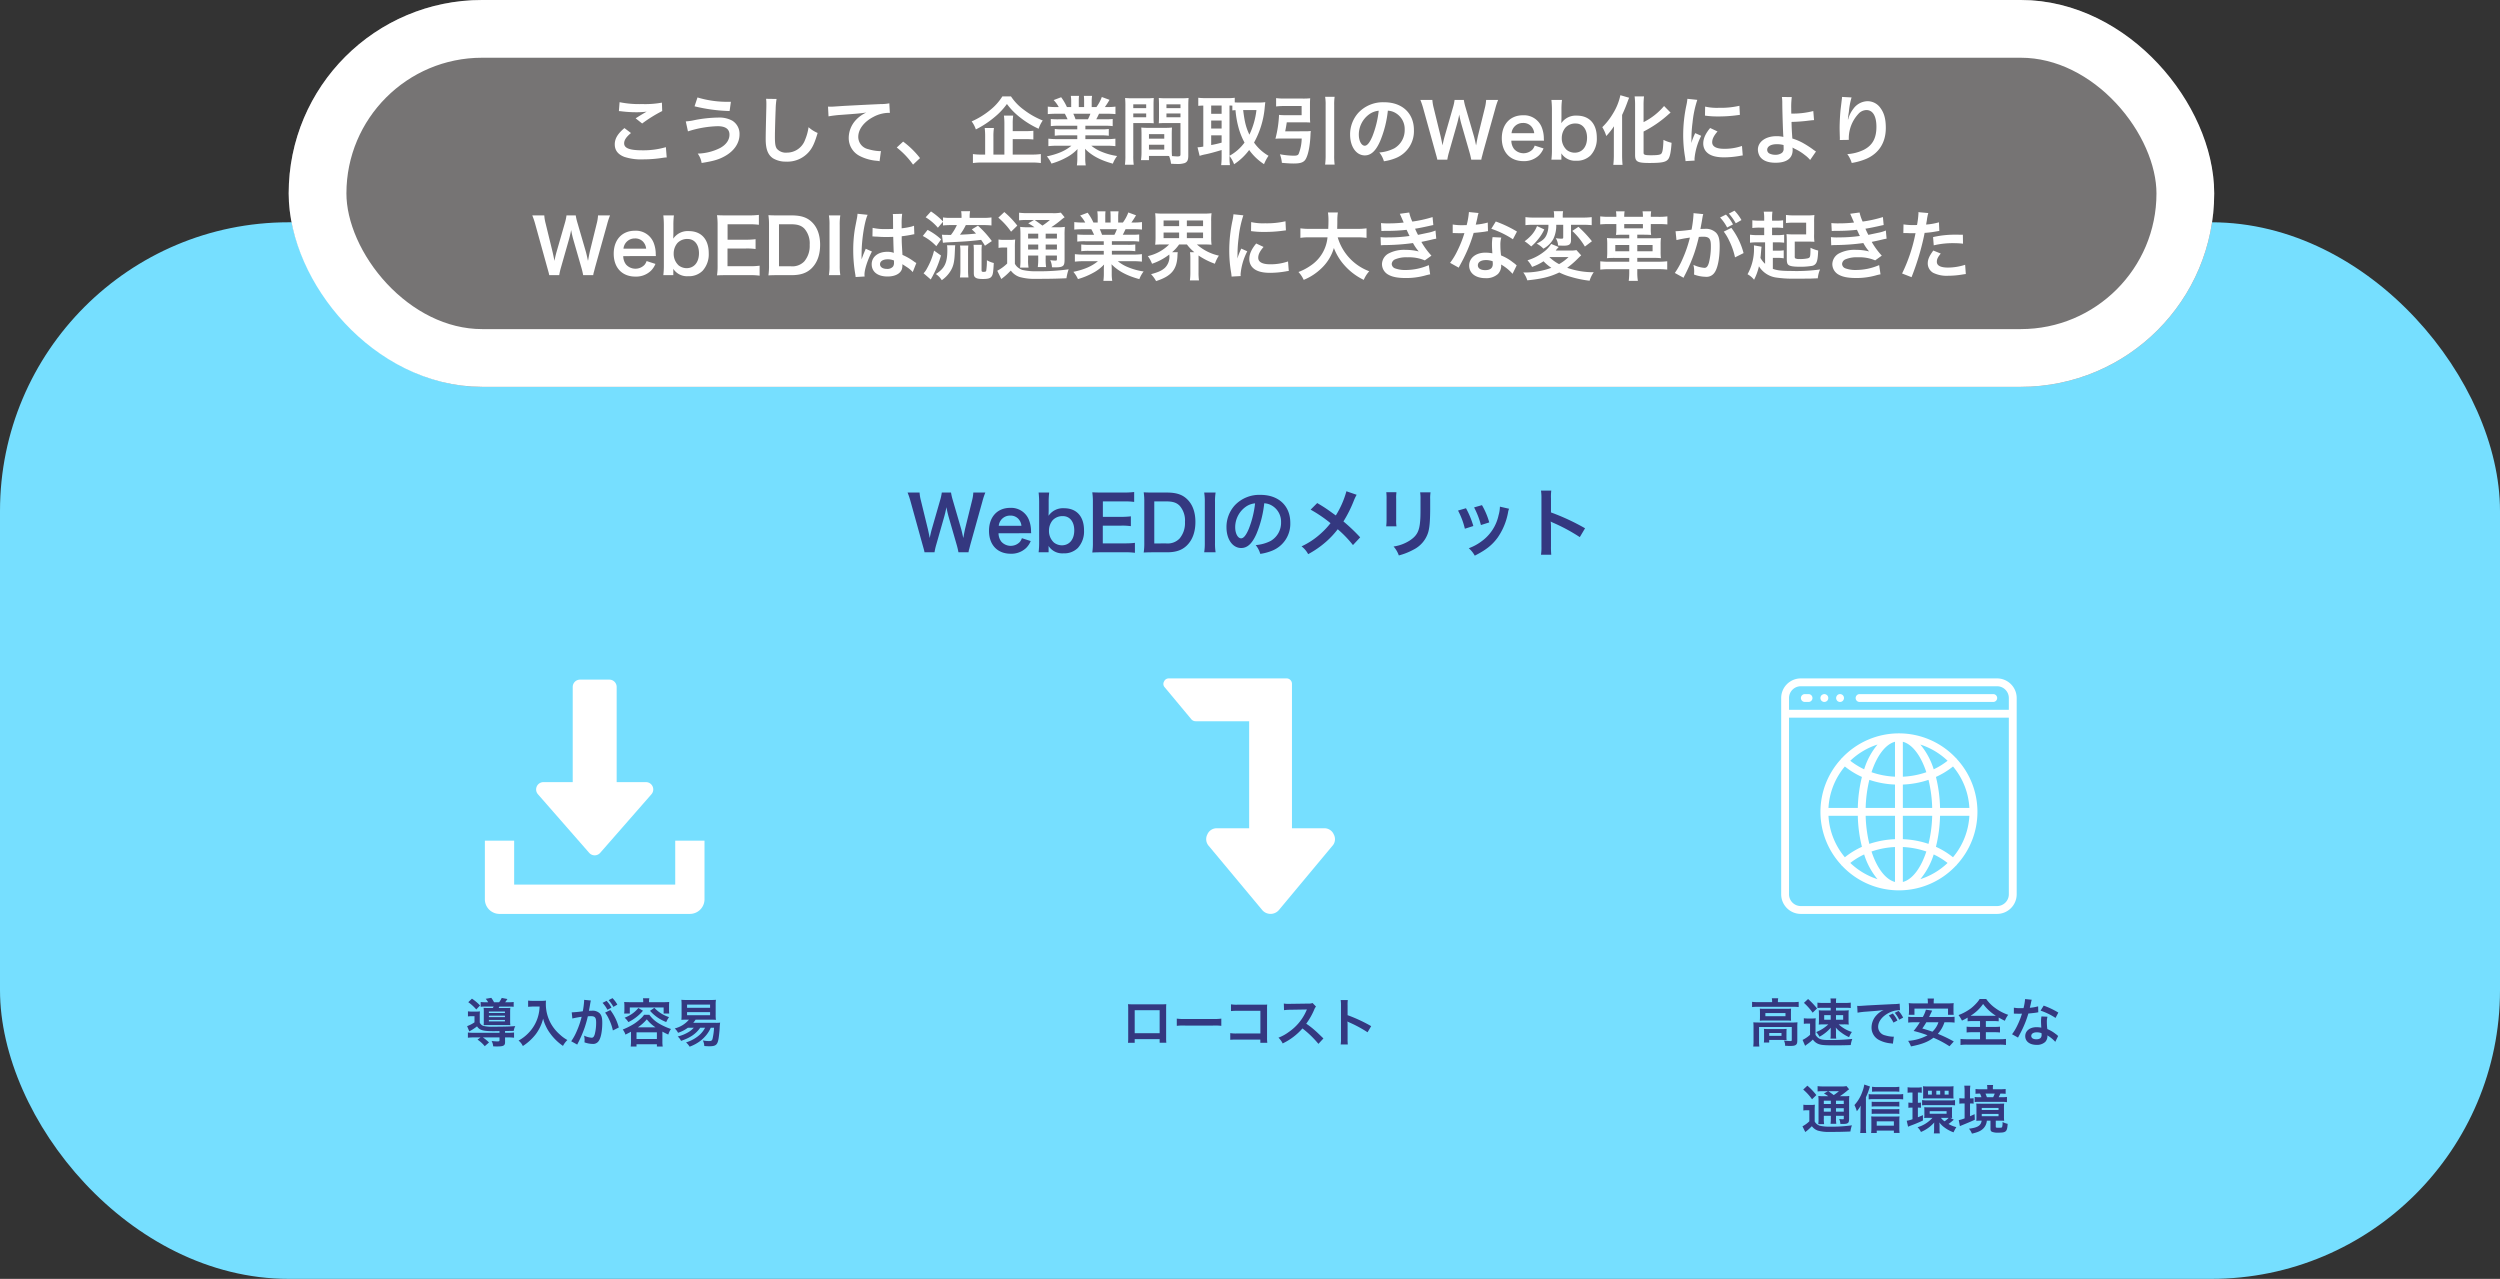 <svg xmlns="http://www.w3.org/2000/svg" width="866" height="443" viewBox="0 0 866 443">
  <rect x="0" y="0" width="866" height="443" fill="#333333" stroke="none"/>
  <g id="pict_009" transform="translate(-207 -7280)">
    <g id="グループ_772" data-name="グループ 772">
      <rect id="長方形_346" data-name="長方形 346" width="866" height="366" rx="100" transform="translate(207 7357)" fill="#76dfff"/>
      <g id="長方形_347" data-name="長方形 347" transform="translate(307 7280)" fill="#767474" stroke="#fff" stroke-width="20">
        <rect width="667" height="134" rx="67" stroke="none"/>
        <rect x="10" y="10" width="647" height="114" rx="57" fill="none"/>
      </g>
    </g>
    <path id="パス_3639" data-name="パス 3639" d="M92.385,6.49a7.8,7.8,0,0,1,.962.078,41,41,0,0,0,4.758.312,27.715,27.715,0,0,0,3.9-.208c-1.2.676-2.47,1.456-3.822,2.314l2.262,1.794a47.8,47.8,0,0,1,6.942-4.316l-.1-2.912a32.244,32.244,0,0,1-6.864.494,34.1,34.1,0,0,1-7.8-.65Zm1.924,5.876c-2.34,1.95-3.354,3.666-3.354,5.642,0,2.028,1.092,3.484,3.328,4.342a18.6,18.6,0,0,0,6.5.858,44.486,44.486,0,0,0,7.02-.572,10.338,10.338,0,0,1,1.144-.1l-.286-3.562a27.728,27.728,0,0,1-8.164,1.092c-4.394,0-6.292-.728-6.292-2.418,0-1.118.728-2.21,2.366-3.562Zm24.284-7.54a57.613,57.613,0,0,0,12.142,1.638l.442-3.2h-.728a35.643,35.643,0,0,1-10.842-1.508Zm-2.288,8.684a36.354,36.354,0,0,1,10.3-1.794c2.7,0,4.082.988,4.082,2.938,0,1.794-1.118,3.432-3.172,4.576a18.148,18.148,0,0,1-7.826,1.976,7.427,7.427,0,0,1,1.352,3.25c4.238-.676,6.058-1.222,8.19-2.444,3.146-1.794,4.94-4.5,4.94-7.462a5.353,5.353,0,0,0-2.522-4.758,9.381,9.381,0,0,0-4.914-1.066,45.362,45.362,0,0,0-8.164.884,17.7,17.7,0,0,1-3.016.442ZM143.371,2.226a12.93,12.93,0,0,1,.1,1.768c0,.364,0,.91-.026,1.69-.156,6.526-.208,9.126-.208,10.478,0,3.484.754,5.486,2.548,6.682a8.477,8.477,0,0,0,4.55,1.144,9.841,9.841,0,0,0,7.8-3.3c1.274-1.43,2.054-3.12,3.094-6.63a11.228,11.228,0,0,1-3.146-2,17.431,17.431,0,0,1-1.2,4.368,6.69,6.69,0,0,1-6.292,4.446,4.117,4.117,0,0,1-3.484-1.352c-.52-.78-.676-1.716-.676-4.186,0-1.846.156-7.124.26-9.542a23.767,23.767,0,0,1,.312-3.51ZM165,8.31a37.741,37.741,0,0,1,4.316-.52c5.642-.416,6.656-.494,8.762-.806a11.459,11.459,0,0,0-3.614,2.6A9.166,9.166,0,0,0,172,15.72a6.957,6.957,0,0,0,3.718,6.266A15.642,15.642,0,0,0,181.8,23.7a5.523,5.523,0,0,1,.884.156l.468-3.536c-.26.026-.494.026-.52.026a15.778,15.778,0,0,1-3.874-.676,4.366,4.366,0,0,1-3.458-4.238c0-2.626,1.95-5.226,5.252-6.942a11.628,11.628,0,0,1,5.148-1.4,4.026,4.026,0,0,1,.546.026l-.182-3.328a14.68,14.68,0,0,1-2.99.26c-7.2.338-11.518.572-12.974.65-3.822.26-3.822.26-4.29.26-.13,0-.416,0-.988-.026ZM188.637,19.1a27.984,27.984,0,0,1,5.642,5.928l2.418-2.262a30.39,30.39,0,0,0-5.85-5.72Zm40.17-2.912h4.316a27.354,27.354,0,0,1,2.834.13V13.3a26.438,26.438,0,0,1-2.86.13h-4.29V10.858a19.773,19.773,0,0,1,.156-2.808h-3.2a21.82,21.82,0,0,1,.156,2.886V21.544h-3.8V15.278a17.982,17.982,0,0,1,.182-2.938h-3.2a24.909,24.909,0,0,1,.156,2.964v6.24h-1.144a18.032,18.032,0,0,1-3.094-.182v3.12a22.193,22.193,0,0,1,3.328-.182h16.926a22.107,22.107,0,0,1,3.276.182v-3.12a21.425,21.425,0,0,1-3.276.182h-6.474ZM225.219,1.394a18.9,18.9,0,0,1-4.238,4.732,27.677,27.677,0,0,1-6.4,3.926,9.792,9.792,0,0,1,1.456,2.782,32.415,32.415,0,0,0,6.474-4.264,23.608,23.608,0,0,0,4.29-4.55,23.271,23.271,0,0,0,4.55,4.654,31.005,31.005,0,0,0,6.422,3.926,11.27,11.27,0,0,1,1.43-2.86,27.424,27.424,0,0,1-6.552-3.718,18.092,18.092,0,0,1-4.446-4.628ZM251.167,11.56v1.248h-5.148a18.462,18.462,0,0,1-2.652-.13v2.34a18.684,18.684,0,0,1,2.652-.13h5.148v1.3h-6.89a24.135,24.135,0,0,1-3.12-.156v2.6a28.581,28.581,0,0,1,3.146-.156h4.836c-2.08,1.742-4.706,2.886-8.5,3.692a10.642,10.642,0,0,1,1.586,2.5,25.155,25.155,0,0,0,5.3-2.184,14.461,14.461,0,0,0,3.744-2.86,17.505,17.505,0,0,0-.078,1.768v1.248a19.4,19.4,0,0,1-.156,2.652h3.068a14.792,14.792,0,0,1-.182-2.626V21.388a17.8,17.8,0,0,0-.078-1.846c2.34,2.366,5.278,3.952,9.646,5.148a10.3,10.3,0,0,1,1.482-2.652,22.316,22.316,0,0,1-5.408-1.482,13.5,13.5,0,0,1-3.536-2.08h5.226a28.087,28.087,0,0,1,3.12.156v-2.6a22.965,22.965,0,0,1-3.146.156h-7.254v-1.3h5.434a19.086,19.086,0,0,1,2.678.13v-2.34a18.861,18.861,0,0,1-2.678.13h-5.434V11.56h6.786a19.086,19.086,0,0,1,2.678.13V9.22a23.91,23.91,0,0,1-2.678.1h-3.016c.364-.65.468-.884.962-1.924h2.6c1.274,0,2.288.052,3.094.13V4.93a21.082,21.082,0,0,1-2.938.156h-.728c.572-.806.988-1.456,1.612-2.5L259.669,1.6A13.873,13.873,0,0,1,257.8,5.086h-1.638V3.24a13.651,13.651,0,0,1,.13-2.028h-2.834a18.517,18.517,0,0,1,.078,1.924v1.95h-1.846V3.136a17.514,17.514,0,0,1,.078-1.924h-2.834a14.46,14.46,0,0,1,.13,2.028V5.086h-1.482a18.383,18.383,0,0,0-2-3.406l-2.6.988a10.99,10.99,0,0,1,1.768,2.418h-.832a22.033,22.033,0,0,1-2.964-.156v2.6c.832-.078,1.82-.13,3.094-.13h2.808c.286.494.572,1.092.962,1.924h-3.146a23.615,23.615,0,0,1-2.678-.1v2.47a19.313,19.313,0,0,1,2.678-.13Zm-.6-2.236a16.6,16.6,0,0,0-.78-1.924h5.928a15.165,15.165,0,0,1-.858,1.924Zm33.332,5.2c0-1.014.026-1.664.078-2.34a20.911,20.911,0,0,1-2.418.1h-5.8a21.2,21.2,0,0,1-2.418-.1c.052.7.078,1.43.078,2.34v6.344a17.923,17.923,0,0,1-.182,2.6H276V22.012h5.512c.208,0,.7,0,1.456.026a9.875,9.875,0,0,1,.676,2.678c1.326.078,1.43.078,1.794.078a7.92,7.92,0,0,0,2.938-.312c.936-.39,1.248-1.066,1.248-2.626V4.826c0-1.3.026-1.95.1-2.886a23.323,23.323,0,0,1-2.678.1h-4.992a22.247,22.247,0,0,1-2.652-.1c.052.806.078,1.534.078,2.418V8.336c0,1.118-.026,1.612-.078,2.366.65-.052,1.482-.078,2.392-.078h5.122V21.492c0,.52-.234.7-.962.7-.468,0-1.4-.078-1.976-.13-.052-.676-.078-1.274-.078-2.262ZM282.055,4.15h4.862v1.3h-4.862Zm0,3.146h4.862V8.622h-4.862ZM276,14.472h5.3v1.56H276Zm0,3.666h5.3v1.69H276Zm-5.434-7.514h4.706c.91,0,1.716.026,2.392.078-.052-.572-.078-1.17-.078-2.366V4.358c0-1.014.026-1.586.078-2.418a21.968,21.968,0,0,1-2.652.1h-4.6a23.615,23.615,0,0,1-2.678-.1,28.835,28.835,0,0,1,.1,2.912V21.83a23.248,23.248,0,0,1-.156,3.224h3.042a22.551,22.551,0,0,1-.156-3.2Zm0-6.474h4.472v1.3h-4.472Zm0,3.146h4.472V8.622h-4.472Zm33.332,14.716a11.079,11.079,0,0,1,1.586,2.886,20.37,20.37,0,0,0,5.226-4.94,19.159,19.159,0,0,0,5.148,4.914,14.62,14.62,0,0,1,1.56-2.912,15.581,15.581,0,0,1-5.018-4.576,30.614,30.614,0,0,0,3.718-12.35c.078-.78.13-1.3.182-1.638a18.692,18.692,0,0,1-2.106.13h-6.812c-.65,0-1.2-.026-1.664-.052V1.862a15.558,15.558,0,0,1-2.366.13h-7.93a21.124,21.124,0,0,1-2.34-.13V4.67c.572-.052.858-.078,1.742-.1v14.2a12.368,12.368,0,0,1-2,.26l.728,2.964a14.555,14.555,0,0,1,2.08-.546c1.17-.234,2.938-.7,5.538-1.482v2.418a22.811,22.811,0,0,1-.156,2.808h3.042a17.858,17.858,0,0,1-.156-2.808Zm0-17.446a9,9,0,0,1,.988.026V6.256c.416-.052.6-.078,1.092-.1a32.758,32.758,0,0,0,1.2,6.578,24.467,24.467,0,0,0,1.924,4.654,15.989,15.989,0,0,1-5.2,4.576Zm9.334,1.56a26.569,26.569,0,0,1-2.444,8.528c-1.17-2.548-1.638-4.29-2.158-8.528Zm-15.678-1.56h3.614v2.86h-3.614Zm0,5.174h3.614v2.782h-3.614Zm0,5.148h3.614V17.41a36.21,36.21,0,0,1-3.614.832Zm25.636-1.4c.234-1.118.39-2,.546-3.12h5.8c.832,0,1.664.026,2.314.078-.052-.624-.078-1.17-.078-2.028V4.15c0-.858.026-1.456.078-2.106a23.522,23.522,0,0,1-2.522.1H322.8a21.35,21.35,0,0,1-2.756-.156V4.878a22.712,22.712,0,0,1,2.73-.156h6.11V7.894h-5.8a14.236,14.236,0,0,1-2.028-.1,38.846,38.846,0,0,1-1.248,8.268c.6-.052,1.2-.078,1.924-.078h7.176a15.368,15.368,0,0,1-1.04,5.3c-.234.494-.676.65-1.69.65a28.108,28.108,0,0,1-4.81-.494,11.674,11.674,0,0,1,.676,2.964c1.664.156,2.886.234,4.108.234,2.5,0,3.614-.442,4.264-1.742.832-1.612,1.378-4.576,1.534-8.138.026-.676.052-.858.1-1.378a16.138,16.138,0,0,1-2.132.1Zm13.832-11.96A15.671,15.671,0,0,1,337.2,4.41V21.7a24.1,24.1,0,0,1-.182,3.328h3.3a23.7,23.7,0,0,1-.156-3.328V4.41a18.11,18.11,0,0,1,.156-2.886Zm21.736,4.81a5.683,5.683,0,0,1,2.626.78,6.441,6.441,0,0,1,3.2,5.772,7.279,7.279,0,0,1-3.614,6.5,13.818,13.818,0,0,1-5.174,1.43,8.294,8.294,0,0,1,1.586,3.042,17,17,0,0,0,4.082-1.092,10.016,10.016,0,0,0,6.318-9.7c0-5.85-4.056-9.646-10.3-9.646a11.671,11.671,0,0,0-8.944,3.64,11.169,11.169,0,0,0-2.86,7.566c0,4.186,2.132,7.2,5.1,7.2,2.132,0,3.8-1.534,5.278-4.888A37.615,37.615,0,0,0,358.755,6.334Zm-3.172.026a34.265,34.265,0,0,1-2.158,8.788c-.936,2.236-1.82,3.328-2.678,3.328-1.144,0-2.054-1.69-2.054-3.822a8.7,8.7,0,0,1,3.536-7.02A6.618,6.618,0,0,1,355.583,6.36Zm35.542,16.952a6.461,6.461,0,0,1,.286-1.274c.052-.234.182-.7.364-1.43l4.16-14.9a23.927,23.927,0,0,1,1.014-3.094h-4.16a13.849,13.849,0,0,1-.442,2.782l-2.418,9.8c-.052.234-.26,1.248-.338,1.664-.156.91-.156.91-.286,1.508-.416-1.95-.546-2.47-.728-3.146l-2.912-10.01a18.508,18.508,0,0,1-.6-2.6h-3.2a16.539,16.539,0,0,1-.572,2.652L378.411,15.3c-.208.728-.39,1.456-.728,3.068-.156-.91-.442-2.236-.624-3.042l-2.418-9.906a14.309,14.309,0,0,1-.468-2.808h-4.16a25.921,25.921,0,0,1,1.04,3.094l4.134,14.924c.572,2.028.572,2.028.7,2.678h3.458a22.038,22.038,0,0,1,.6-2.626l2.756-9.672c.234-.832.494-1.846.78-3.328a32.326,32.326,0,0,0,.754,3.328l2.782,9.672a26.345,26.345,0,0,1,.624,2.626Zm21.71-6.6c-.052-.6-.052-.676-.052-.728a10.689,10.689,0,0,0-.754-3.952,6.605,6.605,0,0,0-6.474-4.108c-4.446,0-7.332,3.146-7.332,7.956,0,4.862,2.912,7.93,7.514,7.93a7.384,7.384,0,0,0,5.356-2,7.307,7.307,0,0,0,1.586-2.392l-3.068-.988a3.779,3.779,0,0,1-.754,1.352,4.374,4.374,0,0,1-6.37-.156,4.832,4.832,0,0,1-.962-2.912ZM401.6,14.134a3.9,3.9,0,0,1,3.9-3.536,3.708,3.708,0,0,1,2.808,1.04,4.081,4.081,0,0,1,1.144,2.5Zm17.264,9.178V22.038c0-.312,0-.6-.026-.936a5.656,5.656,0,0,0,5.174,2.574,6.666,6.666,0,0,0,4.992-1.872,8.5,8.5,0,0,0,2.132-6.084c0-4.836-2.574-7.67-6.942-7.67a6.061,6.061,0,0,0-5.356,2.626c.026-.884.052-1.534.052-1.95v-2.6a26.5,26.5,0,0,1,.182-3.51h-3.666a30.318,30.318,0,0,1,.182,3.484V19.8a27.292,27.292,0,0,1-.182,3.51Zm8.892-7.592c0,3.146-1.69,5.174-4.316,5.174a4.53,4.53,0,0,1-2.73-.962A5.423,5.423,0,0,1,419,15.824a5.6,5.6,0,0,1,1.274-3.614,4.639,4.639,0,0,1,3.536-1.43C426.2,10.78,427.759,12.73,427.759,15.72Zm19.578-2.158a39.762,39.762,0,0,0,8.788-6.084c.26-.208.364-.312.572-.468l-2.262-2.288a22.547,22.547,0,0,1-7.1,5.59v-5.8a24.134,24.134,0,0,1,.156-3.12h-3.25a24.413,24.413,0,0,1,.156,3.12V21.648c0,2.366.78,2.808,4.992,2.808s5.642-.286,6.448-1.274c.624-.78.988-2.5,1.2-5.72a12.728,12.728,0,0,1-2.808-1.014c-.13,3.146-.286,4.16-.728,4.758-.338.416-1.274.572-3.614.572-2.08,0-2.548-.156-2.548-.858Zm-10.3,8.164a28.217,28.217,0,0,1-.182,3.38h3.2c-.1-1.092-.156-2.262-.156-3.328V7.816a48.313,48.313,0,0,0,1.872-4.524c.234-.624.338-.91.572-1.43L439.3.978a19.791,19.791,0,0,1-2.626,6.448,22.754,22.754,0,0,1-3.64,4.628,13.036,13.036,0,0,1,1.378,3.068,26.97,26.97,0,0,0,2.678-3.38c-.052,1.742-.052,2-.052,2.912Zm27.976,1.9c-.026-.338-.026-.546-.026-.7a21.344,21.344,0,0,1,2.314-7.878l-2.08-.936a26.521,26.521,0,0,0-1.352,3.432c.026-.65.052-.858.052-1.43a43.415,43.415,0,0,1,.39-5.746,35.847,35.847,0,0,1,1.638-7.774l-3.432-.364a17.012,17.012,0,0,1-.39,2.418,49.915,49.915,0,0,0-1.066,10.166,45.349,45.349,0,0,0,.676,7.774c.078.6.1.754.13,1.222ZM468.605,8.05a30.865,30.865,0,0,0,4.68.286,46.571,46.571,0,0,0,5.564-.312c1.248-.156,1.638-.208,1.846-.234l-.156-3.146a28.671,28.671,0,0,1-7.072.7,18.747,18.747,0,0,1-4.81-.416Zm1.794,4.29c-1.612,1.924-2.392,3.666-2.392,5.356a4.355,4.355,0,0,0,.78,2.548c1.144,1.534,3.224,2.262,6.448,2.262a32.062,32.062,0,0,0,5.382-.494,8.69,8.69,0,0,1,1.066-.156l-.26-3.3a18.272,18.272,0,0,1-6.188.988c-2.7,0-4.134-.78-4.134-2.262,0-1.118.546-2.236,1.846-3.744ZM495.255,1.6a15.344,15.344,0,0,1,.13,2.288c.026,3.25.26,10.348.364,11.284a.584.584,0,0,0,.026.26,9.616,9.616,0,0,0-2.418-.26c-3.744,0-6.422,1.95-6.422,4.654a4.688,4.688,0,0,0,.65,2.314c.962,1.482,2.808,2.236,5.46,2.236,3.874,0,5.928-1.534,5.928-4.446a6.054,6.054,0,0,0-.052-.832c.286.182.494.286.832.468a16.371,16.371,0,0,1,3.432,2.132,10.251,10.251,0,0,1,1.846,1.716l2.028-2.938c-.312-.182-.442-.286-.78-.52a34.981,34.981,0,0,0-3.354-2.21,19.2,19.2,0,0,0-4.056-1.768c-.182-2.548-.234-3.718-.286-5.746a56.057,56.057,0,0,0,6.11-.468c1.17-.13,1.17-.13,1.69-.156l-.26-3.146a28.112,28.112,0,0,1-7.618.884c-.026-1.248-.026-1.326-.026-1.69a29.587,29.587,0,0,1,.182-4.03Zm.572,16.64c0,.026.026.754.026,1.222a1.827,1.827,0,0,1-.546,1.456,3.717,3.717,0,0,1-2.366.7,4.651,4.651,0,0,1-1.9-.39,1.421,1.421,0,0,1-.884-1.352c0-1.144,1.3-1.924,3.25-1.924A8.438,8.438,0,0,1,495.827,18.242ZM516.081,1.576A6.11,6.11,0,0,1,516,2.46l-.39,3.224c-.208,1.794-.364,4.68-.364,6.786,0,.52.052,2.444.078,3.2v.494a2.021,2.021,0,0,1-.026.338l3.12-.052V15.9A12.466,12.466,0,0,1,521.7,7.5a3.87,3.87,0,0,1,2.808-1.378c2.236,0,3.484,2.08,3.484,5.824,0,3.952-1.378,6.422-4.394,7.956a15.177,15.177,0,0,1-5.694,1.482,9.944,9.944,0,0,1,1.534,3.068,22.173,22.173,0,0,0,5.1-1.456c4.368-1.924,6.708-5.668,6.708-10.686,0-3.068-.572-5.174-1.872-6.916a5.445,5.445,0,0,0-4.446-2.34,6.207,6.207,0,0,0-4.94,2.652A10.511,10.511,0,0,0,518.343,8.8a5.708,5.708,0,0,1-.156.572h-.078c.052-.624.156-1.508.338-2.6a25.511,25.511,0,0,1,.936-5.018ZM83.493,63.312a6.459,6.459,0,0,1,.286-1.274c.052-.234.182-.7.364-1.43l4.16-14.9a23.932,23.932,0,0,1,1.014-3.094h-4.16a13.85,13.85,0,0,1-.442,2.782L82.3,55.2c-.052.234-.26,1.248-.338,1.664-.156.91-.156.91-.286,1.508-.416-1.95-.546-2.47-.728-3.146l-2.912-10.01a18.505,18.505,0,0,1-.6-2.6h-3.2a16.536,16.536,0,0,1-.572,2.652L70.779,55.3c-.208.728-.39,1.456-.728,3.068-.156-.91-.442-2.236-.624-3.042l-2.418-9.906a14.312,14.312,0,0,1-.468-2.808h-4.16a25.919,25.919,0,0,1,1.04,3.094l4.134,14.924c.572,2.028.572,2.028.7,2.678h3.458a22.033,22.033,0,0,1,.6-2.626l2.756-9.672c.234-.832.494-1.846.78-3.328a32.326,32.326,0,0,0,.754,3.328l2.782,9.672a26.339,26.339,0,0,1,.624,2.626Zm21.71-6.6c-.052-.6-.052-.676-.052-.728a10.688,10.688,0,0,0-.754-3.952,6.605,6.605,0,0,0-6.474-4.108c-4.446,0-7.332,3.146-7.332,7.956,0,4.862,2.912,7.93,7.514,7.93a7.384,7.384,0,0,0,5.356-2,7.307,7.307,0,0,0,1.586-2.392l-3.068-.988a3.779,3.779,0,0,1-.754,1.352,4.374,4.374,0,0,1-6.37-.156,4.833,4.833,0,0,1-.962-2.912ZM93.971,54.134a3.9,3.9,0,0,1,3.9-3.536,3.708,3.708,0,0,1,2.808,1.04,4.081,4.081,0,0,1,1.144,2.5Zm17.264,9.178V62.038c0-.312,0-.6-.026-.936a5.656,5.656,0,0,0,5.174,2.574,6.666,6.666,0,0,0,4.992-1.872,8.5,8.5,0,0,0,2.132-6.084c0-4.836-2.574-7.67-6.942-7.67a6.061,6.061,0,0,0-5.356,2.626c.026-.884.052-1.534.052-1.95v-2.6a26.5,26.5,0,0,1,.182-3.51h-3.666a30.32,30.32,0,0,1,.182,3.484V59.8a27.294,27.294,0,0,1-.182,3.51Zm8.892-7.592c0,3.146-1.69,5.174-4.316,5.174a4.53,4.53,0,0,1-2.73-.962,5.423,5.423,0,0,1-1.716-4.108,5.6,5.6,0,0,1,1.274-3.614,4.639,4.639,0,0,1,3.536-1.43C118.567,50.78,120.127,52.73,120.127,55.72Zm21.008,4.316a24.865,24.865,0,0,1-3.328.182h-7.8V54.082h6.344a20.373,20.373,0,0,1,3.38.182V50.858a27.06,27.06,0,0,1-3.38.182h-6.318V45.684h7.488a23.285,23.285,0,0,1,3.354.182V42.434a27.779,27.779,0,0,1-3.354.182h-7.852c-1.586,0-2.262-.026-3.3-.078a23,23,0,0,1,.208,3.354V59.958a21.031,21.031,0,0,1-.208,3.432c1.04-.052,1.742-.078,3.3-.078h8.112a22.353,22.353,0,0,1,3.354.182Zm3.25-.078a21.03,21.03,0,0,1-.208,3.432c1.066-.052,1.716-.078,3.3-.078h4.732c3.068,0,5.148-.7,6.812-2.262,2.028-1.924,3.068-4.732,3.068-8.268,0-3.38-.988-6.084-2.886-7.878-1.664-1.612-3.77-2.288-7.02-2.288h-4.706c-1.638,0-2.262-.026-3.3-.078a21.794,21.794,0,0,1,.208,3.38Zm3.458.286V45.684H152c2.262,0,3.614.442,4.68,1.56a7.739,7.739,0,0,1,1.794,5.564,8.255,8.255,0,0,1-1.9,5.772,5.724,5.724,0,0,1-4.6,1.664Zm17.29-17.628a19.424,19.424,0,0,1,.208,3.354V59.958a19.616,19.616,0,0,1-.208,3.354h3.952a19.616,19.616,0,0,1-.208-3.354V45.97a19.424,19.424,0,0,1,.208-3.354Zm15.08,7.306a.458.458,0,0,1,.156-.026,1.194,1.194,0,0,1,.26.026,3.871,3.871,0,0,1,.442.026c.13,0,.416.026.78.026,1.222.1,2.262.13,3.224.13.676,0,1.3-.026,2.34-.052.1,3.614.13,4.888.208,5.538a6.18,6.18,0,0,0-2.314-.364c-3.146,0-5.356,1.768-5.356,4.29,0,2.652,2.08,4.264,5.486,4.264,2.522,0,4.342-.91,4.94-2.444a4.549,4.549,0,0,0,.208-1.456v-.364c.156.1.754.494,1.638,1.066a9.741,9.741,0,0,1,1.95,1.664l1.248-3.146a4.945,4.945,0,0,1-.728-.442,20.73,20.73,0,0,0-4.082-2.366c-.26-4.368-.26-4.42-.26-5.876v-.572c1.378-.156,2.73-.39,3.614-.572a4.493,4.493,0,0,1,.754-.13l-.1-2.938-.208.052c-.416.156-.416.156-.572.208a26.14,26.14,0,0,1-3.51.624v-1.2a25.437,25.437,0,0,1,.182-3.822l-3.25.078a7.273,7.273,0,0,1,.078,1.248c0,1.066.026,2.366.026,3.9-.91.052-1.482.052-2.392.052a18.737,18.737,0,0,1-4.706-.416Zm7.462,8.32v.7a2.182,2.182,0,0,1-.338,1.4,2.556,2.556,0,0,1-2.106.806c-1.456,0-2.392-.65-2.392-1.612,0-1.066,1.04-1.716,2.7-1.716A5.442,5.442,0,0,1,187.675,58.242ZM177.509,63.78a5.094,5.094,0,0,1-.052-.7c0-1.716,1.04-4.94,2.574-7.956l-2.158-.962a4.957,4.957,0,0,1-.312.806c-.26.624-.26.624-.494,1.17-.13.416-.26.7-.312.884-.182.468-.182.468-.312.754h-.026a4.425,4.425,0,0,0,.026-.546v-.416c0-.416,0-.416.026-1.352.026-4.524,1.014-10.79,2.08-13.052l-3.51-.364v.1a13.958,13.958,0,0,1-.286,1.924c-.572,2.938-.572,2.938-.7,3.718a46.473,46.473,0,0,0-.494,6.89,49.306,49.306,0,0,0,.7,8.268,9.491,9.491,0,0,1,.13,1.014Zm27.144-18.954V46.1a27.39,27.39,0,0,1,2.782-.13h2.028a16.954,16.954,0,0,1-2.054,3.406c-1.794,0-2.73-.026-3.12-.078l.338,2.808c.6-.078,1.248-.13,1.716-.156,5.98-.286,7.8-.416,11.518-.858a21.3,21.3,0,0,1,1.326,2.028l2.392-1.612a34.817,34.817,0,0,0-4.81-5.33l-2.132,1.274c.728.7.988.936,1.456,1.456-2.314.234-2.99.286-5.564.39a18.891,18.891,0,0,0,2.028-3.328h6.058a25.9,25.9,0,0,1,2.834.13V43.318a20.09,20.09,0,0,1-2.86.156h-4.706v-.286a10.507,10.507,0,0,1,.156-2.028h-3.094a11.356,11.356,0,0,1,.13,2.028v.286h-3.588a16.675,16.675,0,0,1-2.834-.156V44.7a24.686,24.686,0,0,0-4.16-3.458l-1.846,2.028a17.57,17.57,0,0,1,4.238,3.614Zm-6.994,4.914a17.722,17.722,0,0,1,4.68,3.536L204,50.91a20.846,20.846,0,0,0-4.68-3.276Zm3.9,5.07a24.186,24.186,0,0,1-2.47,6.214,6.6,6.6,0,0,1-1.17,1.638l2.5,2.158c.182-.364.182-.364.338-.65a9.3,9.3,0,0,0,.572-1.066,32.836,32.836,0,0,0,2.626-6.6Zm11.908,9.308a21.609,21.609,0,0,1-.13-2.5v-6.4a16.829,16.829,0,0,1,.1-2.158h-2.886a13.109,13.109,0,0,1,.13,2.184V61.6a17.938,17.938,0,0,1-.156,2.522Zm-7.41-11.154a11.34,11.34,0,0,1,.1,1.69c0,4.368-.936,6.344-3.978,8.268a7,7,0,0,1,2.054,2.132,10.609,10.609,0,0,0,2.86-2.912c1.118-1.69,1.508-3.25,1.638-6.448.1-2.236.1-2.236.156-2.73Zm11.96,2.236a17.283,17.283,0,0,1,.1-2.392h-2.886a18.582,18.582,0,0,1,.1,2.5v7.15c0,.91.078,1.222.39,1.534.442.468,1.222.65,2.73.65,1.716,0,2.522-.208,2.964-.78.52-.65.65-1.326.832-4.758a8.873,8.873,0,0,1-2.392-.962,20.934,20.934,0,0,1-.234,3.666c-.078.26-.338.364-.91.364s-.7-.1-.7-.624Zm16.276-8.476a21.682,21.682,0,0,1-2.912-.13,30.4,30.4,0,0,1,.1,3.042v8.216a19.734,19.734,0,0,1-.13,2.834h2.938a14.123,14.123,0,0,1-.156-2.834V56.526h3.51v1.092a20,20,0,0,1-.156,2.886h2.886a16.628,16.628,0,0,1-.156-2.886V56.526h3.9V57.54c0,.676-.026.728-.6.728a12.546,12.546,0,0,1-1.716-.156,6.393,6.393,0,0,1,.6,2.47c.494.026.936.026,1.17.026,1.612,0,2.262-.156,2.73-.6.364-.39.468-.91.468-2.392V49.61a28.209,28.209,0,0,1,.1-3.016,16.57,16.57,0,0,1-2.652.13h-2.08a34.545,34.545,0,0,0,3.354-2.47,9.912,9.912,0,0,1,1.3-.988l-1.326-1.612a13.089,13.089,0,0,1-2.938.182h-8.424a23.143,23.143,0,0,1-3.094-.156v2.652a19.265,19.265,0,0,1,2.7-.13h2.47l-2,1.17a14.99,14.99,0,0,1,2.158,1.352Zm5.928,2.21h3.9v1.69h-3.9Zm-2.574,0v1.69h-3.51v-1.69Zm-3.51,3.77h3.51v1.742h-3.51Zm9.984,1.742h-3.9V52.7h3.9ZM241.7,44.2a24.674,24.674,0,0,1-2.6,1.95c-1.534-1.144-1.768-1.3-2.7-1.95ZM223.815,43.4a24.885,24.885,0,0,1,4.42,4.862l2.158-2.106a30.137,30.137,0,0,0-4.5-4.706Zm.078,10.478a8.636,8.636,0,0,1,1.664-.13h1.326v5.538a14.908,14.908,0,0,1-3.432,2.5l1.4,2.86a21.8,21.8,0,0,0,2.886-2.522,4.679,4.679,0,0,0,.416-.39,6.317,6.317,0,0,0,3.016,2.21,19.346,19.346,0,0,0,5.85.65c4.368,0,6.994-.052,10.4-.208a17.383,17.383,0,0,1,.754-3.094,73.338,73.338,0,0,1-10.868.676,21.119,21.119,0,0,1-5.174-.468,4.813,4.813,0,0,1-1.3-.676,3.96,3.96,0,0,1-1.274-1.456V53.8a26.2,26.2,0,0,1,.1-2.834,11.267,11.267,0,0,1-1.976.13h-1.82a10.913,10.913,0,0,1-1.976-.13Zm36.452-2.314v1.248H255.2a18.463,18.463,0,0,1-2.652-.13v2.34a18.685,18.685,0,0,1,2.652-.13h5.148v1.3h-6.89a24.134,24.134,0,0,1-3.12-.156v2.6a28.581,28.581,0,0,1,3.146-.156h4.836c-2.08,1.742-4.706,2.886-8.5,3.692a10.642,10.642,0,0,1,1.586,2.5,25.154,25.154,0,0,0,5.3-2.184,14.46,14.46,0,0,0,3.744-2.86,17.505,17.505,0,0,0-.078,1.768v1.248a19.4,19.4,0,0,1-.156,2.652h3.068a14.793,14.793,0,0,1-.182-2.626V61.388a17.8,17.8,0,0,0-.078-1.846c2.34,2.366,5.278,3.952,9.646,5.148a10.3,10.3,0,0,1,1.482-2.652,22.315,22.315,0,0,1-5.408-1.482,13.5,13.5,0,0,1-3.536-2.08h5.226a28.088,28.088,0,0,1,3.12.156v-2.6a22.964,22.964,0,0,1-3.146.156h-7.254v-1.3h5.434a19.087,19.087,0,0,1,2.678.13v-2.34a18.863,18.863,0,0,1-2.678.13h-5.434V51.56h6.786a19.086,19.086,0,0,1,2.678.13V49.22a23.91,23.91,0,0,1-2.678.1h-3.016c.364-.65.468-.884.962-1.924h2.6c1.274,0,2.288.052,3.094.13v-2.6a21.083,21.083,0,0,1-2.938.156h-.728c.572-.806.988-1.456,1.612-2.5l-2.678-.988a13.873,13.873,0,0,1-1.872,3.484h-1.638V43.24a13.651,13.651,0,0,1,.13-2.028h-2.834a18.517,18.517,0,0,1,.078,1.924v1.95h-1.846v-1.95a17.509,17.509,0,0,1,.078-1.924h-2.834a14.46,14.46,0,0,1,.13,2.028v1.846h-1.482a18.383,18.383,0,0,0-2-3.406l-2.6.988a10.99,10.99,0,0,1,1.768,2.418h-.832a22.033,22.033,0,0,1-2.964-.156v2.6c.832-.078,1.82-.13,3.094-.13h2.808c.286.494.572,1.092.962,1.924h-3.146a23.615,23.615,0,0,1-2.678-.1v2.47a19.313,19.313,0,0,1,2.678-.13Zm-.6-2.236a16.6,16.6,0,0,0-.78-1.924h5.928a15.159,15.159,0,0,1-.858,1.924Zm23.244,3.354a15.013,15.013,0,0,1-7.384,4.03,10.564,10.564,0,0,1,1.456,2.652,20.416,20.416,0,0,0,5.98-3.2c0,.156.026.286.026.338a5.322,5.322,0,0,1-1.586,4.316c-1.092.962-2.288,1.482-4.758,2.158a10.941,10.941,0,0,1,1.742,2.392c5.278-1.69,7.228-3.978,7.41-8.814a8.746,8.746,0,0,1,.1-1.2h-1.95a13.327,13.327,0,0,0,2.418-2.678h2.7a14.725,14.725,0,0,0,2.574,2.678h-1.508a13.527,13.527,0,0,1,.13,2.054v4.836a21.549,21.549,0,0,1-.156,2.886h3.146a18.737,18.737,0,0,1-.156-2.86V56.5a24.452,24.452,0,0,0,5.668,2.86,11.774,11.774,0,0,1,1.378-2.808,16.83,16.83,0,0,1-7.618-3.874H294.9c1.144,0,1.95.026,2.782.1a18.381,18.381,0,0,1-.13-2.7V44.644a19.363,19.363,0,0,1,.13-2.782,21.4,21.4,0,0,1-2.808.13H280.937a20.5,20.5,0,0,1-2.782-.13,25.531,25.531,0,0,1,.13,2.782v5.434a24.649,24.649,0,0,1-.13,2.7,27.184,27.184,0,0,1,2.73-.1Zm-1.924-8.32h5.382v1.976h-5.382Zm0,4.186h5.382v1.95h-5.382Zm8.06-4.186h5.616v1.976h-5.616Zm0,4.186h5.616v1.95h-5.616Zm18.642,15.08c-.026-.338-.026-.546-.026-.7a21.344,21.344,0,0,1,2.314-7.878l-2.08-.936a26.521,26.521,0,0,0-1.352,3.432c.026-.65.052-.858.052-1.43a43.415,43.415,0,0,1,.39-5.746A35.847,35.847,0,0,1,308.7,42.59l-3.432-.364a17.012,17.012,0,0,1-.39,2.418,49.915,49.915,0,0,0-1.066,10.166,45.349,45.349,0,0,0,.676,7.774c.078.6.1.754.13,1.222Zm3.588-15.574a30.865,30.865,0,0,0,4.68.286,46.572,46.572,0,0,0,5.564-.312c1.248-.156,1.638-.208,1.846-.234l-.156-3.146a28.671,28.671,0,0,1-7.072.7,18.747,18.747,0,0,1-4.81-.416Zm1.794,4.29c-1.612,1.924-2.392,3.666-2.392,5.356a4.355,4.355,0,0,0,.78,2.548c1.144,1.534,3.224,2.262,6.448,2.262a32.062,32.062,0,0,0,5.382-.494,8.69,8.69,0,0,1,1.066-.156l-.26-3.3a18.272,18.272,0,0,1-6.188.988c-2.7,0-4.134-.78-4.134-2.262,0-1.118.546-2.236,1.846-3.744Zm34.97-2.132a23.146,23.146,0,0,1,3.25.182v-3.3a21.65,21.65,0,0,1-3.276.182H341.2c.026-.962.052-1.56.052-2.626a19.367,19.367,0,0,1,.182-3.042h-3.432a17.371,17.371,0,0,1,.182,2.6c0,1.352-.026,1.768-.078,3.068h-6.37a20.549,20.549,0,0,1-3.276-.182v3.3a19.759,19.759,0,0,1,3.25-.182h6.136a13.216,13.216,0,0,1-5.85,9.8,18.661,18.661,0,0,1-4.212,2.21,10.207,10.207,0,0,1,1.82,2.73,19.272,19.272,0,0,0,6.214-4.082,15.717,15.717,0,0,0,4.238-6.968,19.515,19.515,0,0,0,3.926,6.292,21.1,21.1,0,0,0,6.422,4.758,10.706,10.706,0,0,1,1.9-2.99,17.875,17.875,0,0,1-10.92-11.752Zm8.4-2.184c.546-.026.676-.052,1.768-.052a62.684,62.684,0,0,0,6.968-.364c.208.468.286.624.546,1.17.208.494.312.65.468.962a51.151,51.151,0,0,1-7.358.494,15.409,15.409,0,0,1-2.678-.1l.1,2.834c.442-.052.624-.052,1.066-.078a74.637,74.637,0,0,0,10.062-.7,15.653,15.653,0,0,0,2,2.912,17.918,17.918,0,0,0-4.5-.546,11.59,11.59,0,0,0-6.058,1.3,4.342,4.342,0,0,0-2.184,3.614,4.188,4.188,0,0,0,2,3.562c1.456.884,3.354,1.274,6.344,1.274a25.032,25.032,0,0,0,6.656-.884,12.857,12.857,0,0,1,1.69-.39l-.468-3.2a20.193,20.193,0,0,1-8.008,1.69,10.134,10.134,0,0,1-3.718-.572,1.714,1.714,0,0,1-1.118-1.508,1.876,1.876,0,0,1,1.118-1.586,10.029,10.029,0,0,1,4.368-.728,13.982,13.982,0,0,1,5.98,1.066l2.288-1.638a26,26,0,0,1-3.484-4.758c.312-.078.312-.078.962-.208.624-.13,1.482-.312,2.548-.572.6-.156,1.144-.26,1.638-.338l-.26-2.834a13.132,13.132,0,0,1-2.47.754c-.156.026-1.352.286-3.588.754a23.42,23.42,0,0,1-1.014-2.132c.806-.1,3.692-.676,5.434-1.092.624-.13.624-.13.884-.182l-.26-2.756a43.681,43.681,0,0,1-7.02,1.56,15.241,15.241,0,0,1-1.066-3.146l-3.25.442c.026.052.39.858,1.04,2.366.208.468.208.468.286.676a46.208,46.208,0,0,1-5.356.286,21.811,21.811,0,0,1-2.5-.1Zm30.316-6.578a26.56,26.56,0,0,1-.78,4.524c-.572.026-1.014.026-1.326.026a18.053,18.053,0,0,1-3.51-.234v2.964l1.378.026c.546.026.7.026,1.04.026.312,0,.468,0,1.638-.026a40,40,0,0,1-2.444,6.136,23.666,23.666,0,0,1-2.522,4.16l2.99,1.664c.156-.312.156-.312.494-.936.988-1.82,1.222-2.288,1.82-3.562a49.908,49.908,0,0,0,2.86-7.54c1.612-.13,3.2-.312,4.134-.468a5.069,5.069,0,0,1,.832-.13l-.078-2.99a22.3,22.3,0,0,1-4.16.728c.286-1.144.416-1.664.546-2.288a13.012,13.012,0,0,1,.416-1.742Zm16.64,6.76a41.043,41.043,0,0,0-7.332-3.484l-1.56,2.522a31.822,31.822,0,0,1,7.488,3.64Zm-.1,11.726a4.655,4.655,0,0,1-.39-.364,9.583,9.583,0,0,0-.91-.7,16.244,16.244,0,0,0-4.108-2.392,27.6,27.6,0,0,1-.234-3.562,8.667,8.667,0,0,1,.312-2.626l-3.016-.156a13.79,13.79,0,0,0-.208,2.626c0,.78.052,1.794.13,2.99a12.914,12.914,0,0,0-2.418-.234c-3.3,0-5.616,1.846-5.616,4.472,0,2.652,2.236,4.368,5.668,4.368A6,6,0,0,0,396.9,62.9a4.155,4.155,0,0,0,1.118-2.756c0-.1-.026-.286-.052-.52a15.725,15.725,0,0,1,3.978,3.224Zm-8.32-1.43s.052.624.052.884c0,1.456-.858,2.184-2.626,2.184-1.612,0-2.548-.624-2.548-1.69,0-1.092,1.092-1.794,2.782-1.794A6.554,6.554,0,0,1,395.051,58.5Zm19.318-12.636a8.183,8.183,0,0,1-.7,3.614c-.572,1.2-1.326,1.872-3.354,2.912a8.773,8.773,0,0,1,2.314,1.742,8.515,8.515,0,0,0,3.406-3.3,10.47,10.47,0,0,0,1.04-4.966h2.418v4.316c0,.39-.1.494-.6.494a11.6,11.6,0,0,1-1.976-.182,5.449,5.449,0,0,1,.806,2.548c.52.026,1.222.052,2.054.052,1.82,0,2.418-.494,2.418-1.95V45.866H426.3c1.248,0,2.21.052,3.068.13V43.214a24.87,24.87,0,0,1-3.146.156h-6.89v-.546a8,8,0,0,1,.13-1.664h-3.25a8.114,8.114,0,0,1,.13,1.69v.52h-6.864a22.181,22.181,0,0,1-3.068-.156V46a21.488,21.488,0,0,1,2.886-.13Zm9.7,8.762a10.375,10.375,0,0,1-2.262.156h-4.914q.156-.2.234-.312a3.8,3.8,0,0,1,.338-.39,3.855,3.855,0,0,0,.442-.52L415.331,52.5a10.452,10.452,0,0,1-2.7,2.86,17.263,17.263,0,0,1-5.512,2.808,9.559,9.559,0,0,1,1.586,2.288,18.263,18.263,0,0,0,3.978-1.95,15.769,15.769,0,0,0,2.7,2.262,26.216,26.216,0,0,1-9.724,1.612,9.031,9.031,0,0,1,1.4,2.73c5.1-.52,7.774-1.17,11.076-2.73a21.639,21.639,0,0,0,4.03,1.534,36.539,36.539,0,0,0,6.474,1.326,10.225,10.225,0,0,1,1.43-2.938,27.283,27.283,0,0,1-9.2-1.534,30.683,30.683,0,0,0,3.3-2.808c1.17-1.17,1.17-1.17,1.56-1.508Zm-2.73,2.418a16.281,16.281,0,0,1-3.276,2.444,14.92,14.92,0,0,1-3.38-2.444Zm-10.92-10.738a10.117,10.117,0,0,1-2.028,3.25,15.275,15.275,0,0,1-2.262,2,2.724,2.724,0,0,0,.286.208l.442.312c.338.26.338.26,1.014.806q.156.156.546.468a17.039,17.039,0,0,0,2.444-2.548,15.438,15.438,0,0,0,2.08-3.328ZM422.637,48a24.048,24.048,0,0,1,4.368,5.408l2.444-1.846a42.946,42.946,0,0,0-4.68-4.992Zm27.2-2.392h2.678c1.3,0,2.158.052,3.068.13V42.954a21.844,21.844,0,0,1-3.094.156h-2.652a9.852,9.852,0,0,1,.13-1.9h-2.99a10.356,10.356,0,0,1,.13,1.9h-6.474a10.185,10.185,0,0,1,.13-1.9h-2.99a10.532,10.532,0,0,1,.13,1.9h-2.522a23.792,23.792,0,0,1-3.068-.156v2.782c.832-.078,1.794-.13,3.068-.13H437.9V47.3a12.358,12.358,0,0,1-.13,2.08c.962-.052,1.716-.078,2.444-.078h2.158v1.248h-4.94a25.728,25.728,0,0,1-2.782-.1,20.32,20.32,0,0,1,.1,2.34v2.34a19.841,19.841,0,0,1-.1,2.314,24.88,24.88,0,0,1,2.886-.1h4.836v1.326h-6.916a24.7,24.7,0,0,1-3.12-.156v2.886a27.438,27.438,0,0,1,3.172-.156h6.864v1.092a22.677,22.677,0,0,1-.182,2.964h3.172a18.294,18.294,0,0,1-.208-2.964V61.232h7.254a27.108,27.108,0,0,1,3.12.156V58.5a24.984,24.984,0,0,1-3.12.156h-7.254V57.332h5.3a25.171,25.171,0,0,1,2.886.1,18.739,18.739,0,0,1-.1-2.314v-2.34a19.478,19.478,0,0,1,.1-2.34,25.728,25.728,0,0,1-2.782.1h-5.408V49.3h2.392c.7,0,1.378.026,2.418.078a11.805,11.805,0,0,1-.13-2.08Zm-2.73,0v1.482h-6.474V45.606Zm-1.95,9.438V52.86h5.3v2.184Zm-2.782,0h-4.836V52.86h4.836Zm32.734-6.812a16.235,16.235,0,0,1,1.846,3.068,24.442,24.442,0,0,1,2.054,5.85l2.964-1.482a24.865,24.865,0,0,0-4.238-8.736Zm-1.274-4.888a15.54,15.54,0,0,1,2.444,3.458l2.028-1.066a14.624,14.624,0,0,0-2.444-3.406Zm7.41.884a15.3,15.3,0,0,0-2.418-3.25l-1.95,1.014a17.886,17.886,0,0,1,2.392,3.354Zm-16.614-2.392V42.3a39.488,39.488,0,0,1-.676,5.252,55.01,55.01,0,0,1-5.538.546l.312,3.068a46.01,46.01,0,0,1,4.654-.858,43.283,43.283,0,0,1-2.522,7.358,26.528,26.528,0,0,1-2.7,4.888l3.016,1.664c.13-.234.13-.286.208-.442.26-.52.26-.52.39-.754a58.922,58.922,0,0,0,3.12-7.306,57.068,57.068,0,0,0,1.586-5.642c.6-.052.988-.078,1.508-.078,2.054,0,2.652.7,2.652,3.094a23.1,23.1,0,0,1-.676,5.928c-.39,1.274-.806,1.768-1.56,1.768a10.884,10.884,0,0,1-3.8-1.04,9.767,9.767,0,0,1,.26,2.21c0,.26-.026.65-.052,1.144a12.054,12.054,0,0,0,4,.78,3.293,3.293,0,0,0,2.886-1.17c1.248-1.43,2-4.992,2-9.464,0-2.366-.338-3.614-1.222-4.6a5.037,5.037,0,0,0-3.848-1.378c-.494,0-.858.026-1.612.052.078-.338.078-.364.182-.936.364-1.95.364-1.95.442-2.522.078-.39.1-.52.156-.884.052-.26.13-.546.208-.806Zm24.8,17.55a7.957,7.957,0,0,1-1.612-2.054c.078-.65.13-1.092.156-1.482.156-1.9.156-1.9.234-2.392l-2.652-.468a6.618,6.618,0,0,1,.026.806,17.943,17.943,0,0,1-2.236,9.2,7.536,7.536,0,0,1,2.262,1.9,19.1,19.1,0,0,0,1.69-4.654,8.406,8.406,0,0,0,5.8,3.874,39.143,39.143,0,0,0,6.24.416c1.534,0,5.434-.026,5.694-.026,1.9-.078,1.9-.078,2.652-.1a9.987,9.987,0,0,1,.78-3.068,60.013,60.013,0,0,1-10.036.52c-3.172,0-4.836-.182-6.318-.728v-3.8h1.534a10.682,10.682,0,0,1,2.236.156V54.706a13.4,13.4,0,0,1-2.236.13h-1.534V51.95h1.4a16.532,16.532,0,0,1,2.522.13V49.3a16.12,16.12,0,0,1-2.626.156h-1.56v-2.6H493.2a16.834,16.834,0,0,1,2.47.13V44.306a14.615,14.615,0,0,1-2.47.13h-1.352v-.754a13.791,13.791,0,0,1,.13-2.366h-3.016a13.457,13.457,0,0,1,.156,2.366v.754h-1.534a16.871,16.871,0,0,1-2.574-.13v2.678a17.463,17.463,0,0,1,2.6-.13h1.508v2.6h-2.08A18.949,18.949,0,0,1,484.2,49.3V52.08a18.892,18.892,0,0,1,2.808-.13h2.418Zm10.27-7.7h3.926c1.56,0,2.158.026,2.886.078a16.874,16.874,0,0,1-.1-2.73v-4.03a19.554,19.554,0,0,1,.1-2.522,17.5,17.5,0,0,1-2.73.13h-4.316a20.287,20.287,0,0,1-2.808-.156v2.808a18.336,18.336,0,0,1,2.6-.13h4.394v4.056h-4.212a21.532,21.532,0,0,1-2.6-.1c.078.832.1,1.638.1,2.912v5.486c0,1.326.13,1.872.52,2.236.546.468,1.716.676,4.056.676a23.4,23.4,0,0,0,4.03-.286,2.08,2.08,0,0,0,1.534-.936c.442-.728.65-1.9.728-4.394a12.289,12.289,0,0,1-2.652-.962c-.026,3.172-.078,3.354-.858,3.64a11.938,11.938,0,0,1-3.068.26,2.683,2.683,0,0,1-1.4-.26,1.053,1.053,0,0,1-.13-.676Zm12.818-3.666c.546-.026.676-.052,1.768-.052a62.685,62.685,0,0,0,6.968-.364c.208.468.286.624.546,1.17.208.494.312.65.468.962a51.151,51.151,0,0,1-7.358.494,15.41,15.41,0,0,1-2.678-.1l.1,2.834c.442-.052.624-.052,1.066-.078a74.638,74.638,0,0,0,10.062-.7,15.656,15.656,0,0,0,2,2.912,17.918,17.918,0,0,0-4.5-.546,11.59,11.59,0,0,0-6.058,1.3,4.342,4.342,0,0,0-2.184,3.614,4.188,4.188,0,0,0,2,3.562c1.456.884,3.354,1.274,6.344,1.274a25.032,25.032,0,0,0,6.656-.884,12.857,12.857,0,0,1,1.69-.39l-.468-3.2a20.194,20.194,0,0,1-8.008,1.69,10.135,10.135,0,0,1-3.718-.572,1.714,1.714,0,0,1-1.118-1.508,1.876,1.876,0,0,1,1.118-1.586,10.03,10.03,0,0,1,4.368-.728,13.982,13.982,0,0,1,5.98,1.066l2.288-1.638a26,26,0,0,1-3.484-4.758c.312-.078.312-.078.962-.208.624-.13,1.482-.312,2.548-.572.6-.156,1.144-.26,1.638-.338l-.26-2.834a13.133,13.133,0,0,1-2.47.754c-.156.026-1.352.286-3.588.754a23.428,23.428,0,0,1-1.014-2.132c.806-.1,3.692-.676,5.434-1.092.624-.13.624-.13.884-.182l-.26-2.756a43.682,43.682,0,0,1-7.02,1.56,15.241,15.241,0,0,1-1.066-3.146l-3.25.442c.026.052.39.858,1.04,2.366.208.468.208.468.286.676a46.208,46.208,0,0,1-5.356.286,21.812,21.812,0,0,1-2.5-.1Zm24.8.728a3.881,3.881,0,0,1,.494-.026c.208,0,.572,0,1.04.026.442.026.7.026.832.026H541.2a2.2,2.2,0,0,0,.338-.026,55.551,55.551,0,0,1-4.654,13.988l3.276,1.274a88.155,88.155,0,0,0,2.912-8.606c.676-2.366,1.326-5.122,1.612-6.734a35.443,35.443,0,0,0,4.264-.546c.624-.1.624-.1.832-.13l-.13-2.99a21.579,21.579,0,0,1-4.446.78c.1-.6.13-.754.26-1.482a14.77,14.77,0,0,1,.494-2.5l-3.432-.312a3.528,3.528,0,0,1,.026.468,31.566,31.566,0,0,1-.494,3.978c-.6.026-.884.026-1.2.026a20.687,20.687,0,0,1-3.484-.234Zm20.618.572c-1.638-.026-1.872-.026-2.574-.026a33.367,33.367,0,0,0-7.748.832l.234,2.86a28.06,28.06,0,0,1,6.864-.754,27.068,27.068,0,0,1,3.276.182ZM547.7,54.784c-1.43,1.95-1.924,3.12-1.924,4.5a3.757,3.757,0,0,0,1.846,3.2,10.557,10.557,0,0,0,5.226,1.04,30.257,30.257,0,0,0,4.836-.416c.6-.1.806-.13,1.274-.182l-.234-3.2a19.9,19.9,0,0,1-5.9.962c-2.6,0-3.9-.676-3.9-2,0-.91.312-1.56,1.352-2.86Z" transform="translate(329 7312)" fill="#fff"/>
    <path id="パス_3640" data-name="パス 3640" d="M213.493,23.312a6.459,6.459,0,0,1,.286-1.274c.052-.234.182-.7.364-1.43l4.16-14.9a23.93,23.93,0,0,1,1.014-3.094h-4.16a13.849,13.849,0,0,1-.442,2.782L212.3,15.2c-.052.234-.26,1.248-.338,1.664-.156.91-.156.91-.286,1.508-.416-1.95-.546-2.47-.728-3.146l-2.912-10.01a18.506,18.506,0,0,1-.6-2.6h-3.2a16.537,16.537,0,0,1-.572,2.652L200.779,15.3c-.208.728-.39,1.456-.728,3.068-.156-.91-.442-2.236-.624-3.042l-2.418-9.906a14.313,14.313,0,0,1-.468-2.808h-4.16a25.92,25.92,0,0,1,1.04,3.094l4.134,14.924c.572,2.028.572,2.028.7,2.678h3.458a22.036,22.036,0,0,1,.6-2.626l2.756-9.672c.234-.832.494-1.846.78-3.328a32.33,32.33,0,0,0,.754,3.328l2.782,9.672a26.341,26.341,0,0,1,.624,2.626Zm21.71-6.6c-.052-.6-.052-.676-.052-.728a10.689,10.689,0,0,0-.754-3.952,6.605,6.605,0,0,0-6.474-4.108c-4.446,0-7.332,3.146-7.332,7.956,0,4.862,2.912,7.93,7.514,7.93a7.384,7.384,0,0,0,5.356-2,7.307,7.307,0,0,0,1.586-2.392l-3.068-.988a3.779,3.779,0,0,1-.754,1.352,4.374,4.374,0,0,1-6.37-.156,4.833,4.833,0,0,1-.962-2.912Zm-11.232-2.574a3.9,3.9,0,0,1,3.9-3.536,3.708,3.708,0,0,1,2.808,1.04,4.081,4.081,0,0,1,1.144,2.5Zm17.264,9.178V22.038c0-.312,0-.6-.026-.936a5.656,5.656,0,0,0,5.174,2.574,6.666,6.666,0,0,0,4.992-1.872,8.5,8.5,0,0,0,2.132-6.084c0-4.836-2.574-7.67-6.942-7.67a6.061,6.061,0,0,0-5.356,2.626c.026-.884.052-1.534.052-1.95v-2.6a26.5,26.5,0,0,1,.182-3.51h-3.666a30.318,30.318,0,0,1,.182,3.484V19.8a27.292,27.292,0,0,1-.182,3.51Zm8.892-7.592c0,3.146-1.69,5.174-4.316,5.174a4.53,4.53,0,0,1-2.73-.962,5.423,5.423,0,0,1-1.716-4.108,5.6,5.6,0,0,1,1.274-3.614,4.639,4.639,0,0,1,3.536-1.43C248.567,10.78,250.127,12.73,250.127,15.72Zm21.008,4.316a24.865,24.865,0,0,1-3.328.182h-7.8V14.082h6.344a20.373,20.373,0,0,1,3.38.182V10.858a27.06,27.06,0,0,1-3.38.182h-6.318V5.684h7.488a23.285,23.285,0,0,1,3.354.182V2.434a27.78,27.78,0,0,1-3.354.182h-7.852c-1.586,0-2.262-.026-3.3-.078a23,23,0,0,1,.208,3.354V19.958a21.031,21.031,0,0,1-.208,3.432c1.04-.052,1.742-.078,3.3-.078h8.112a22.353,22.353,0,0,1,3.354.182Zm3.25-.078a21.031,21.031,0,0,1-.208,3.432c1.066-.052,1.716-.078,3.3-.078h4.732c3.068,0,5.148-.7,6.812-2.262,2.028-1.924,3.068-4.732,3.068-8.268,0-3.38-.988-6.084-2.886-7.878-1.664-1.612-3.77-2.288-7.02-2.288h-4.706c-1.638,0-2.262-.026-3.3-.078a21.794,21.794,0,0,1,.208,3.38Zm3.458.286V5.684H282c2.262,0,3.614.442,4.68,1.56a7.739,7.739,0,0,1,1.794,5.564,8.254,8.254,0,0,1-1.9,5.772,5.724,5.724,0,0,1-4.6,1.664Zm17.29-17.628a19.425,19.425,0,0,1,.208,3.354V19.958a19.617,19.617,0,0,1-.208,3.354h3.952a19.617,19.617,0,0,1-.208-3.354V5.97a19.424,19.424,0,0,1,.208-3.354Zm20.8,3.718a5.683,5.683,0,0,1,2.626.78,6.441,6.441,0,0,1,3.2,5.772,7.279,7.279,0,0,1-3.614,6.5,13.818,13.818,0,0,1-5.174,1.43,8.294,8.294,0,0,1,1.586,3.042,17,17,0,0,0,4.082-1.092,10.016,10.016,0,0,0,6.318-9.7c0-5.85-4.056-9.646-10.3-9.646a11.671,11.671,0,0,0-8.944,3.64,11.169,11.169,0,0,0-2.86,7.566c0,4.186,2.132,7.2,5.1,7.2,2.132,0,3.8-1.534,5.278-4.888A37.614,37.614,0,0,0,315.933,6.334Zm-3.172.026a34.265,34.265,0,0,1-2.158,8.788c-.936,2.236-1.82,3.328-2.678,3.328-1.144,0-2.054-1.69-2.054-3.822a8.7,8.7,0,0,1,3.536-7.02A6.618,6.618,0,0,1,312.761,6.36ZM344.4,2.174a31.778,31.778,0,0,1-3.666,8.372c-.208-.13-.208-.13-2.158-1.534-1.274-.91-2.392-1.638-4.29-2.756L332,8.544a46.61,46.61,0,0,1,6.89,4.68,26.479,26.479,0,0,1-3.3,3.536,26.458,26.458,0,0,1-6.734,4.5,8.058,8.058,0,0,1,2.288,2.7,33.013,33.013,0,0,0,6.188-4.29,29.815,29.815,0,0,0,4.056-4.342,38.675,38.675,0,0,1,5.278,5.486l2.5-2.678a62.348,62.348,0,0,0-5.8-5.512,43.3,43.3,0,0,0,3.666-7.358,15.88,15.88,0,0,1,.91-1.872Zm13.806.312a16.415,16.415,0,0,1,.1,2.34v7.15a18.75,18.75,0,0,1-.13,2.34h3.562a12.55,12.55,0,0,1-.1-2.288V4.852a13.215,13.215,0,0,1,.1-2.34Zm11.726.052a13.691,13.691,0,0,1,.13,2.47v3.25c0,2.08-.026,3.224-.13,4.342-.286,3.432-1.144,5.018-3.588,6.63a14.024,14.024,0,0,1-5.616,2.08,8.882,8.882,0,0,1,1.82,3.094,21.992,21.992,0,0,0,5.07-2,9.958,9.958,0,0,0,5.122-6.058c.468-1.638.65-3.822.676-7.878V4.956a12.332,12.332,0,0,1,.13-2.418Zm13.13,6.318a26.012,26.012,0,0,1,2.366,6.292l2.938-.936a29.991,29.991,0,0,0-2.548-6.162Zm5.564-1.092a28.589,28.589,0,0,1,2.366,6.11l2.886-.91a25.543,25.543,0,0,0-2.522-5.98Zm8.944-.26a11.534,11.534,0,0,1-.468,2.99,14.95,14.95,0,0,1-5.9,9.022,16.865,16.865,0,0,1-4.42,2.392,9.444,9.444,0,0,1,2.08,2.574c3.848-1.95,6.006-3.64,7.93-6.266a22.194,22.194,0,0,0,3.588-8.658,5.471,5.471,0,0,1,.364-1.326ZM415.357,24.17a28.582,28.582,0,0,1-.1-2.886V14.42a13.442,13.442,0,0,0-.1-1.768,8.4,8.4,0,0,0,.884.442,61.513,61.513,0,0,1,9.2,4.966l1.82-3.068a76.386,76.386,0,0,0-11.8-5.486V4.67a17.429,17.429,0,0,1,.1-2.73h-3.562a16.711,16.711,0,0,1,.156,2.652V21.258a17.515,17.515,0,0,1-.156,2.912Z" transform="translate(329 7448)" fill="#343880"/>
    <path id="パス_3641" data-name="パス 3641" d="M46.218,2.176a9.731,9.731,0,0,1-1.71-.09V3.742a15.249,15.249,0,0,1,1.818-.072H48.99c-.126.234-.162.306-.27.5H47.28c-.81,0-1.422-.018-1.764-.054a8.966,8.966,0,0,1,.072,1.386V8.782a11.252,11.252,0,0,1-.054,1.332c.468-.018.882-.036,1.692-.036H53.4c.7,0,.936,0,1.386.036a9.622,9.622,0,0,1-.072-1.44V5.524a10.184,10.184,0,0,1,.072-1.4c-.378.036-.846.054-1.638.054H50.736c.126-.216.126-.252.252-.5h3.15a14.716,14.716,0,0,1,1.8.072V2.086a10.959,10.959,0,0,1-1.8.09H53c.216-.306.4-.558.774-1.116L51.8.682a8.038,8.038,0,0,1-.9,1.494H49.134A10.629,10.629,0,0,0,48.18.646L46.254.988A7.079,7.079,0,0,1,47.1,2.176ZM47.352,5.4h5.562v.5H47.352Zm0,1.422h5.562v.522H47.352Zm0,1.494h5.562v.5H47.352Zm3.672,4.446h-8.8a15.656,15.656,0,0,1-2.142-.108V14.47a17.022,17.022,0,0,1,2.178-.108h2.2l-1.044.774a10.709,10.709,0,0,1,2.5,2.268l1.476-1.3a15.586,15.586,0,0,0-2.124-1.746h5.76v.972c0,.342-.126.414-.72.414a17.626,17.626,0,0,1-2.016-.144,4.348,4.348,0,0,1,.54,1.854c.684.036.972.036,1.368.036,2.214,0,2.754-.288,2.754-1.512v-1.62h.936a16.638,16.638,0,0,1,2.178.108V12.652a15.838,15.838,0,0,1-2.142.108H52.95v-.612c2.484-.036,2.484-.036,3.024-.054a4.541,4.541,0,0,1,.522-1.656c-1.638.144-3.924.216-7.578.216a12.977,12.977,0,0,1-3.366-.252,2.1,2.1,0,0,1-1.368-1.188V7.036a11.907,11.907,0,0,1,.072-1.692,9.788,9.788,0,0,1-1.368.072h-1.35a8.05,8.05,0,0,1-1.44-.09V7.09a8.453,8.453,0,0,1,1.224-.072h1.044V9.142a11.929,11.929,0,0,1-2.556,1.314l.756,1.818a17.811,17.811,0,0,0,2.682-1.746c.828,1.314,2.07,1.674,5.706,1.674.342,0,.342,0,2.07-.036ZM40.206,2.158a14.915,14.915,0,0,1,2.772,2.52l1.314-1.386A16.95,16.95,0,0,0,41.484.934ZM64.92,3.67a14.225,14.225,0,0,1-.594,3.636,13.326,13.326,0,0,1-3.078,5.328A14.219,14.219,0,0,1,57.63,15.46a5.049,5.049,0,0,1,1.476,1.89,17.982,17.982,0,0,0,4.464-4.068,15.1,15.1,0,0,0,2.574-5.436,11.635,11.635,0,0,0,.918,2.556,13.708,13.708,0,0,0,1.584,2.664A18.138,18.138,0,0,0,73.02,17.3a7.639,7.639,0,0,1,1.53-2.034,12.882,12.882,0,0,1-2.664-1.944,14.562,14.562,0,0,1-2.88-3.456A13.937,13.937,0,0,1,67.08,2.734,8.494,8.494,0,0,1,67.134,1.6a9.808,9.808,0,0,1-1.638.09H62.634a10.96,10.96,0,0,1-1.692-.09V3.76c.7-.054,1.242-.09,1.728-.09ZM87.6,5.776A11.239,11.239,0,0,1,88.878,7.9,16.921,16.921,0,0,1,90.3,11.95l2.052-1.026a17.214,17.214,0,0,0-2.934-6.048Zm-.882-3.384A10.759,10.759,0,0,1,88.41,4.786l1.4-.738A10.124,10.124,0,0,0,88.122,1.69ZM91.848,3A10.6,10.6,0,0,0,90.174.754l-1.35.7A12.382,12.382,0,0,1,90.48,3.778Zm-11.5-1.656v.324a27.34,27.34,0,0,1-.468,3.636,38.084,38.084,0,0,1-3.834.378L76.26,7.81a31.852,31.852,0,0,1,3.222-.594,29.965,29.965,0,0,1-1.746,5.094,18.366,18.366,0,0,1-1.872,3.384l2.088,1.152c.09-.162.09-.2.144-.306.18-.36.18-.36.27-.522a40.79,40.79,0,0,0,2.16-5.058,39.508,39.508,0,0,0,1.1-3.906c.414-.036.684-.054,1.044-.054C84.09,7,84.5,7.486,84.5,9.142a15.994,15.994,0,0,1-.468,4.1c-.27.882-.558,1.224-1.08,1.224a7.535,7.535,0,0,1-2.628-.72,6.761,6.761,0,0,1,.18,1.53c0,.18-.018.45-.036.792a8.345,8.345,0,0,0,2.772.54,2.28,2.28,0,0,0,2-.81c.864-.99,1.386-3.456,1.386-6.552,0-1.638-.234-2.5-.846-3.186a3.487,3.487,0,0,0-2.664-.954c-.342,0-.594.018-1.116.036.054-.234.054-.252.126-.648.252-1.35.252-1.35.306-1.746.054-.27.072-.36.108-.612.036-.18.09-.378.144-.558Zm20.466.81H96.2c-.72,0-1.332-.018-1.98-.072.036.432.072.846.072,1.314V4.732a7.967,7.967,0,0,1-.09,1.35h1.962V3.976h11.718V6.082h1.944a10.362,10.362,0,0,1-.072-1.35V3.4a9.8,9.8,0,0,1,.072-1.314c-.666.054-1.278.072-2,.072h-5V1.924A4.414,4.414,0,0,1,102.936.79h-2.214a5.681,5.681,0,0,1,.09,1.134Zm-4.23,13.554a13.435,13.435,0,0,1-.108,1.8H98.49v-.774h7.056v.774h2.016a10.386,10.386,0,0,1-.108-1.782V12.346a19.723,19.723,0,0,0,2.052,1.026,6.192,6.192,0,0,1,.918-1.926A21.888,21.888,0,0,1,106.5,9.682a10.927,10.927,0,0,1-3.564-3.15H101.1a6.486,6.486,0,0,1-.918,1.08,17.726,17.726,0,0,1-2.394,1.944,23.71,23.71,0,0,1-4.068,2.07,5.725,5.725,0,0,1,.936,1.764c.936-.468,1.278-.648,1.926-1.008Zm2.376-4.842a15.362,15.362,0,0,0,3.1-2.772,12.413,12.413,0,0,0,3.006,2.772ZM98.49,12.6h7.056V14.92H98.49Zm.63-8.424a10.434,10.434,0,0,1-2.394,2.16A12.977,12.977,0,0,1,94.368,7.54a6.8,6.8,0,0,1,1.3,1.512A15.068,15.068,0,0,0,98.22,7.486a14.092,14.092,0,0,0,2.5-2.376Zm4.05.972a14.281,14.281,0,0,0,5.616,3.888,8.616,8.616,0,0,1,.972-1.71A11.867,11.867,0,0,1,104.664,4.1ZM122.25,11a8.763,8.763,0,0,1-1.89,2.466,12.663,12.663,0,0,1-4.716,2.628,6.6,6.6,0,0,1,1.242,1.476,14.376,14.376,0,0,0,1.8-.792,12.44,12.44,0,0,0,4.1-3.384A11.371,11.371,0,0,0,124.212,11h1.134a22.075,22.075,0,0,1-.5,3.762c-.18.72-.414.864-1.332.864a10.992,10.992,0,0,1-2.034-.216,4.987,4.987,0,0,1,.486,1.926c.846.072,1.314.09,1.71.09,2.322,0,2.88-.486,3.258-2.79.108-.684.324-2.61.36-3.438a16.63,16.63,0,0,1,.162-1.962,9.385,9.385,0,0,1-1.494.072h-7.83a10.827,10.827,0,0,0,.828-1.1h5.058c.882,0,1.368.018,1.98.072a11.852,11.852,0,0,1-.09-1.764V3.094a11.561,11.561,0,0,1,.09-1.764c-.648.054-1.152.072-2.16.072h-7.668c-.99,0-1.512-.018-2.142-.072a15.8,15.8,0,0,1,.072,1.764v3.42a16.216,16.216,0,0,1-.072,1.764c.594-.054,1.1-.072,1.962-.072h.666a9.329,9.329,0,0,1-4.932,3.042,5.194,5.194,0,0,1,1.152,1.512A11.582,11.582,0,0,0,116.292,11h2.034a7.526,7.526,0,0,1-1.782,1.494,13.347,13.347,0,0,1-3.78,1.548,4.968,4.968,0,0,1,1.152,1.512c3.132-1.044,5.184-2.43,6.642-4.554ZM116,3h7.974V4.1H116ZM116,5.6h7.974V6.658H116Z" transform="translate(329 7625)" fill="#343880"/>
    <path id="パス_3642" data-name="パス 3642" d="M52.7,14.956V16.2H55.02a12.338,12.338,0,0,1-.072-1.566V4.336c0-.666.018-1.026.054-1.494-.414.036-.738.054-1.512.054H43.266c-.72,0-1.1-.018-1.53-.054a11.954,11.954,0,0,1,.072,1.512V14.668a12.028,12.028,0,0,1-.072,1.548h2.322v-1.26Zm0-2.052h-8.64V4.93H52.7Zm5.94-2.556a19.76,19.76,0,0,1,2.934-.09H71.13a19.76,19.76,0,0,1,2.934.09v-2.5a17.677,17.677,0,0,1-2.916.126H61.554a17.677,17.677,0,0,1-2.916-.126Zm28.944,4.77v1.1h2.412a11.872,11.872,0,0,1-.09-1.854V4.48a10.92,10.92,0,0,1,.054-1.494c-.63.036-.63.036-1.566.036H79.734A12.1,12.1,0,0,1,77.412,2.9v2.34a17.614,17.614,0,0,1,2.3-.09H87.6v7.848H79.41a11.572,11.572,0,0,1-2.25-.126V15.19a20.121,20.121,0,0,1,2.214-.072Zm21.852-.4c-2.178-2.106-2.178-2.106-2.628-2.5a27.9,27.9,0,0,0-3.33-2.61,23.839,23.839,0,0,0,2.808-4.968,3.462,3.462,0,0,1,.576-.972l-1.188-1.224a3.9,3.9,0,0,1-1.6.2l-6.336.09H97.3a7.877,7.877,0,0,1-1.584-.108l.072,2.3a14.186,14.186,0,0,1,1.962-.144c5.67-.09,5.67-.09,5.958-.108l-.2.468a17.35,17.35,0,0,1-6.048,7.326,14.861,14.861,0,0,1-3.6,1.98,7.221,7.221,0,0,1,1.458,2,21.391,21.391,0,0,0,6.858-5.2,34.6,34.6,0,0,1,5.526,5.346Zm8.442,2.088a19.788,19.788,0,0,1-.072-2V10.06a9.306,9.306,0,0,0-.072-1.224,5.815,5.815,0,0,0,.612.306,42.587,42.587,0,0,1,6.372,3.438l1.26-2.124a52.883,52.883,0,0,0-8.172-3.8V3.31a12.067,12.067,0,0,1,.072-1.89H115.41a11.569,11.569,0,0,1,.108,1.836V14.794a12.125,12.125,0,0,1-.108,2.016Z" transform="translate(556 7625)" fill="#343880"/>
    <path id="パス_3643" data-name="パス 3643" d="M37.866,2.14H32.88a14.7,14.7,0,0,1-1.962-.108V3.85a13.853,13.853,0,0,1,1.854-.09h12.42a13.977,13.977,0,0,1,1.872.09V2.032a13.916,13.916,0,0,1-1.89.108h-5.31V1.906A5.723,5.723,0,0,1,39.972.79H37.758a5.641,5.641,0,0,1,.108,1.134ZM33.654,7.252A12.819,12.819,0,0,1,33.6,8.584a15.435,15.435,0,0,1,1.692-.072h7.452a14.033,14.033,0,0,1,1.692.072,12.35,12.35,0,0,1-.054-1.332V5.7c0-.576.018-.846.054-1.314a13.347,13.347,0,0,1-1.6.072H35.346A15.448,15.448,0,0,1,33.6,4.39c.036.432.054.738.054,1.314ZM35.526,5.92h6.966v1.1H35.526Zm-4.1,9.63a13.065,13.065,0,0,1-.108,1.98h2.124a12.3,12.3,0,0,1-.108-1.98V10.762H44.67v4.482c0,.288-.09.378-.432.378-.5,0-1.278-.054-2.268-.162a4.092,4.092,0,0,1,.4,1.8c.288,0,.288,0,.576.018.576.036.666.036,1.044.036,1.26,0,1.8-.108,2.16-.432.342-.306.432-.648.432-1.548v-4.59a15.113,15.113,0,0,1,.072-1.62,14.42,14.42,0,0,1-1.764.072H33.222c-.774,0-1.3-.018-1.872-.072a15.913,15.913,0,0,1,.072,1.638Zm11.412-2.988a9.65,9.65,0,0,1,.054-1.152c-.54.036-.792.054-1.476.054H36.48c-.666,0-1.044-.018-1.458-.054a10.78,10.78,0,0,1,.054,1.188v2.088A9.438,9.438,0,0,1,35,16.144h1.854v-.9h4.536c.486,0,1.152.018,1.494.054a10.685,10.685,0,0,1-.054-1.206Zm-5.976.27h4.248v.99H36.858ZM58.152,4.1v.936H55.794a12.574,12.574,0,0,1-1.782-.09,15.51,15.51,0,0,1,.072,1.674V8.3a14.684,14.684,0,0,1-.072,1.62,15,15,0,0,1,1.764-.072h1.548a13.359,13.359,0,0,1-4.194,2.664,6.679,6.679,0,0,1,1.134,1.62A14.318,14.318,0,0,0,58.188,11c-.036.684-.036,1.08-.036,1.206v1.314a8,8,0,0,1-.09,1.242h2.016a6.288,6.288,0,0,1-.09-1.224V12.22a7.587,7.587,0,0,0-.072-1.278,9.811,9.811,0,0,0,1.962,1.782,12.764,12.764,0,0,0,2.646,1.548,8.263,8.263,0,0,1,.972-1.8,11.294,11.294,0,0,1-3.078-1.458,10.481,10.481,0,0,1-1.512-1.17h1.746a14.232,14.232,0,0,1,1.764.072,11.05,11.05,0,0,1-.072-1.656V6.568a10.91,10.91,0,0,1,.072-1.62,12.071,12.071,0,0,1-1.728.09h-2.7V4.1h3.474a10.487,10.487,0,0,1,1.638.09V2.3a11.066,11.066,0,0,1-1.944.108H59.988v-.5a4.7,4.7,0,0,1,.09-1.044H58.062A7.066,7.066,0,0,1,58.152,2V2.41h-2.61a11.527,11.527,0,0,1-1.98-.108v1.89a10.707,10.707,0,0,1,1.674-.09Zm0,2.538v1.6H55.9V6.64Zm1.836,0h2.484v1.6H59.988ZM48.882,2.392a20.406,20.406,0,0,1,3.024,3.4l1.512-1.458a24.124,24.124,0,0,0-3.1-3.276Zm-.036,7.272a6.438,6.438,0,0,1,1.206-.09h.954v3.888a11.042,11.042,0,0,1-2.592,1.764l.882,2.052c.18-.144.414-.342.774-.594A13.828,13.828,0,0,0,51.978,15.1a4.127,4.127,0,0,0,2.232,1.638c.864.288,2.214.378,5.22.378,1.854,0,4.032-.036,5.67-.108a8.572,8.572,0,0,1,.54-2.124,70.107,70.107,0,0,1-8.244.378c-2.682,0-3.492-.324-4.5-1.764V9.682a18.137,18.137,0,0,1,.072-1.962,7.927,7.927,0,0,1-1.368.09H50.286a8.05,8.05,0,0,1-1.44-.09Zm18.612-3.87a26.129,26.129,0,0,1,2.988-.36c3.906-.288,4.608-.36,6.066-.576a7.96,7.96,0,0,0-2.5,1.818,6.268,6.268,0,0,0-1.71,4.23,4.816,4.816,0,0,0,2.574,4.338,10.829,10.829,0,0,0,4.212,1.188c.306.054.4.054.612.108l.324-2.448c-.18.018-.342.018-.36.018a10.923,10.923,0,0,1-2.682-.468,3.022,3.022,0,0,1-2.394-2.934c0-1.818,1.35-3.618,3.636-4.806a8.05,8.05,0,0,1,3.564-.972,2.787,2.787,0,0,1,.378.018l-.126-2.286a13.26,13.26,0,0,1-2.07.162c-4.986.234-7.974.4-8.982.45-2.646.18-2.646.18-2.97.18-.09,0-.288,0-.684-.018Zm10.836.972a11.45,11.45,0,0,1,1.6,2.466l1.368-.72a9.653,9.653,0,0,0-1.6-2.43Zm4.95.738A9.434,9.434,0,0,0,81.66,5.182l-1.314.648a11.931,11.931,0,0,1,1.548,2.394Zm15.84,1.62a14.441,14.441,0,0,1,1.98.108V7.2a13.038,13.038,0,0,1-1.98.09h-6.84c.468-.99.468-.99.7-1.458l.36-.756-2.16-.324a11.564,11.564,0,0,1-1.08,2.538h-3.1a13.058,13.058,0,0,1-1.962-.09V9.232a13.8,13.8,0,0,1,1.962-.108h2.07a25.115,25.115,0,0,1-2.16,3.006A37.505,37.505,0,0,1,91.7,13.624a16.375,16.375,0,0,1-6.732,1.926,8.885,8.885,0,0,1,.99,1.926c3.726-.72,5.868-1.548,7.794-3.006A35.653,35.653,0,0,1,99.3,17.422l1.494-1.656a47.372,47.372,0,0,0-5.526-2.646,10.953,10.953,0,0,0,2.286-4Zm-3.618,0a7.6,7.6,0,0,1-2.088,3.258c-1.278-.468-1.71-.594-3.492-1.116a23.683,23.683,0,0,0,1.386-2.142ZM91.812,2.572H87.258a16.783,16.783,0,0,1-2.07-.09,12.479,12.479,0,0,1,.09,1.386V5.2a9.493,9.493,0,0,1-.09,1.332h1.98V4.372H98.8v2.16h1.98a7.5,7.5,0,0,1-.09-1.332V3.868a11.514,11.514,0,0,1,.072-1.386,16.961,16.961,0,0,1-2.07.09h-4.86V2.248A9.377,9.377,0,0,1,93.918.9h-2.2a7.927,7.927,0,0,1,.09,1.368Zm18.072,6.12v2.034h-2.646a15.041,15.041,0,0,1-2-.09v2.016a17.95,17.95,0,0,1,2-.09h2.646v2.43H105.42a18.289,18.289,0,0,1-2.3-.108V16.99a15.522,15.522,0,0,1,2.25-.126H116.6a15.794,15.794,0,0,1,2.268.126V14.884a18.967,18.967,0,0,1-2.286.108H111.9v-2.43h2.916a17.817,17.817,0,0,1,1.98.09V10.636a16.89,16.89,0,0,1-1.98.09H111.9V8.692h2.538a17.553,17.553,0,0,1,1.908.09V7.468c.81.468,1.332.756,2.142,1.134a8.508,8.508,0,0,1,1.152-2.07,16.311,16.311,0,0,1-4.41-2.286,13.133,13.133,0,0,1-3.2-3.186H109.74a7.56,7.56,0,0,1-.972,1.3,16.124,16.124,0,0,1-1.98,1.89,17.461,17.461,0,0,1-4.356,2.376A11.346,11.346,0,0,1,103.62,8.53,16.019,16.019,0,0,0,105.582,7.5V8.782a17.687,17.687,0,0,1,1.962-.09ZM107.4,6.874c-.27,0-.432,0-.792-.018a14.45,14.45,0,0,0,4.338-4.086,16.139,16.139,0,0,0,4.428,4.086c-.342.018-.468.018-.846.018Zm18.09-5.8a18.389,18.389,0,0,1-.54,3.132c-.4.018-.7.018-.918.018a12.5,12.5,0,0,1-2.43-.162V6.118l.954.018c.378.018.486.018.72.018.216,0,.324,0,1.134-.018a27.693,27.693,0,0,1-1.692,4.248,16.385,16.385,0,0,1-1.746,2.88l2.07,1.152c.108-.216.108-.216.342-.648.684-1.26.846-1.584,1.26-2.466a34.55,34.55,0,0,0,1.98-5.22c1.116-.09,2.214-.216,2.862-.324a3.51,3.51,0,0,1,.576-.09l-.054-2.07a15.439,15.439,0,0,1-2.88.5c.2-.792.288-1.152.378-1.584a9.01,9.01,0,0,1,.288-1.206Zm11.52,4.68a28.414,28.414,0,0,0-5.076-2.412l-1.08,1.746a22.03,22.03,0,0,1,5.184,2.52Zm-.072,8.118a3.222,3.222,0,0,1-.27-.252,6.636,6.636,0,0,0-.63-.486,11.246,11.246,0,0,0-2.844-1.656,19.11,19.11,0,0,1-.162-2.466,6,6,0,0,1,.216-1.818L131.16,7.09a9.547,9.547,0,0,0-.144,1.818c0,.54.036,1.242.09,2.07a8.941,8.941,0,0,0-1.674-.162c-2.286,0-3.888,1.278-3.888,3.1,0,1.836,1.548,3.024,3.924,3.024a4.156,4.156,0,0,0,2.988-1.008,2.877,2.877,0,0,0,.774-1.908c0-.072-.018-.2-.036-.36a10.886,10.886,0,0,1,2.754,2.232Zm-5.76-.99s.036.432.036.612c0,1.008-.594,1.512-1.818,1.512-1.116,0-1.764-.432-1.764-1.17,0-.756.756-1.242,1.926-1.242A4.537,4.537,0,0,1,131.178,12.886ZM55.884,34.732a15.01,15.01,0,0,1-2.016-.09,21.045,21.045,0,0,1,.072,2.106v5.688a13.662,13.662,0,0,1-.09,1.962h2.034a9.778,9.778,0,0,1-.108-1.962v-.918h2.43v.756a13.846,13.846,0,0,1-.108,2h2a11.512,11.512,0,0,1-.108-2v-.756h2.7v.7c0,.468-.018.5-.414.5a8.686,8.686,0,0,1-1.188-.108,4.426,4.426,0,0,1,.414,1.71c.342.018.648.018.81.018,1.116,0,1.566-.108,1.89-.414.252-.27.324-.63.324-1.656V36.73a19.53,19.53,0,0,1,.072-2.088,11.471,11.471,0,0,1-1.836.09H61.32a23.915,23.915,0,0,0,2.322-1.71,6.862,6.862,0,0,1,.9-.684l-.918-1.116a9.062,9.062,0,0,1-2.034.126H55.758a16.022,16.022,0,0,1-2.142-.108v1.836a13.337,13.337,0,0,1,1.872-.09H57.2l-1.386.81a10.377,10.377,0,0,1,1.494.936Zm4.1,1.53h2.7v1.17h-2.7Zm-1.782,0v1.17h-2.43v-1.17Zm-2.43,2.61h2.43v1.206h-2.43Zm6.912,1.206h-2.7V38.872h2.7Zm-1.674-7.092a17.082,17.082,0,0,1-1.8,1.35c-1.062-.792-1.224-.9-1.872-1.35ZM48.63,32.428a17.228,17.228,0,0,1,3.06,3.366l1.494-1.458a20.864,20.864,0,0,0-3.114-3.258Zm.054,7.254a5.979,5.979,0,0,1,1.152-.09h.918v3.834a10.321,10.321,0,0,1-2.376,1.728l.972,1.98a15.094,15.094,0,0,0,2-1.746,3.241,3.241,0,0,0,.288-.27,4.373,4.373,0,0,0,2.088,1.53,13.393,13.393,0,0,0,4.05.45c3.024,0,4.842-.036,7.2-.144a12.035,12.035,0,0,1,.522-2.142,50.772,50.772,0,0,1-7.524.468,14.621,14.621,0,0,1-3.582-.324,3.332,3.332,0,0,1-.9-.468,2.741,2.741,0,0,1-.882-1.008V39.628a18.136,18.136,0,0,1,.072-1.962,7.8,7.8,0,0,1-1.368.09h-1.26a7.556,7.556,0,0,1-1.368-.09Zm21.672-4.59A19.273,19.273,0,0,0,71.4,32.446c.18-.54.306-.9.36-1.08l-1.98-.684a10.969,10.969,0,0,1-.666,2.484,13.309,13.309,0,0,1-2.736,4.626,11.261,11.261,0,0,1,.828,2.142,10.768,10.768,0,0,0,1.332-1.944c-.054,1.314-.054,1.368-.054,2v5.364a18.216,18.216,0,0,1-.108,2.106h2.07a19.614,19.614,0,0,1-.09-2.088ZM81.93,31.456a12.793,12.793,0,0,1-1.908.108h-5.76a12.252,12.252,0,0,1-1.782-.108v1.728a12.919,12.919,0,0,1,1.62-.072h6.066a15.8,15.8,0,0,1,1.764.072Zm0,5.166a10.814,10.814,0,0,1-1.422.072H73.632a7.865,7.865,0,0,1-1.278-.072v1.71a8.3,8.3,0,0,1,1.278-.072h6.894a10.183,10.183,0,0,1,1.4.072Zm0,2.538a10.352,10.352,0,0,1-1.4.072H73.632a8.007,8.007,0,0,1-1.278-.072v1.71a7.725,7.725,0,0,1,1.278-.072h6.912a10.409,10.409,0,0,1,1.386.072ZM74.1,46.63h5.94v.828h1.98a12,12,0,0,1-.09-1.692v-2.52A12.263,12.263,0,0,1,82,41.716c-.4.036-.828.054-1.53.054H73.65c-.612,0-1.1-.018-1.476-.054a13.152,13.152,0,0,1,.072,1.548V45.8a14.414,14.414,0,0,1-.09,1.674H74.1Zm0-1.692V43.426h5.94v1.512ZM71.31,35.83a9.518,9.518,0,0,1,1.494-.09H81.57a14.752,14.752,0,0,1,1.692.09V33.976a10.787,10.787,0,0,1-1.692.108H72.8a8.976,8.976,0,0,1-1.494-.09Zm28.3,6.408a2.922,2.922,0,0,1,.612.036,8.548,8.548,0,0,1-.054-1.08v-1.53a9.737,9.737,0,0,1,.054-1.134c-.4.036-.9.054-1.62.054H92.064c-.612,0-1.08-.018-1.512-.054a9.4,9.4,0,0,1,.054,1.116V41.14a5.771,5.771,0,0,1-.072,1.134,13.99,13.99,0,0,1,1.44-.054h1.44a11.283,11.283,0,0,1-5.184,3.258,5.444,5.444,0,0,1,1.188,1.638,12.4,12.4,0,0,0,4.608-3.294c-.036.36-.054.936-.054,1.26v.972a8.769,8.769,0,0,1-.09,1.548h2.07a8.27,8.27,0,0,1-.09-1.458v-.99a12.151,12.151,0,0,0-.072-1.35,7.794,7.794,0,0,0,1.818,1.782,12.064,12.064,0,0,0,3.1,1.656,11.892,11.892,0,0,1,.972-1.8,10.26,10.26,0,0,1-2.718-1.1A15.5,15.5,0,0,0,100.29,43.3c.306-.252.36-.306.5-.432Zm-.792-.018h.2a7.437,7.437,0,0,1-1.422,1.206,5.394,5.394,0,0,1-1.26-1.206Zm-6.372-2.3h5.85V40.8h-5.85Zm-5.958-6.462V37h-.162a6.233,6.233,0,0,1-1.26-.09v1.836a8.14,8.14,0,0,1,1.224-.072h.2v4.032a10.172,10.172,0,0,1-2,.522l.468,2.07c.216-.108.648-.288.936-.4A42.619,42.619,0,0,0,90.1,43.138V41.284c-.936.414-1.242.54-1.746.738V38.674a10.49,10.49,0,0,1,1.062.054v-1.8A6.286,6.286,0,0,1,88.356,37V33.454h.2a5.906,5.906,0,0,1,1.134.09V31.618a9.631,9.631,0,0,1-1.584.108H86.34a9.464,9.464,0,0,1-1.548-.108v1.926a6.734,6.734,0,0,1,1.3-.09Zm3.69.81a9.669,9.669,0,0,1-.054,1.26c.522-.036.756-.036,1.422-.036h7.776c.666,0,.972.018,1.386.036-.036-.378-.054-.846-.054-1.242V32.554a10.732,10.732,0,0,1,.072-1.278c-.432.036-1.008.072-1.44.072h-7.74a11.108,11.108,0,0,1-1.44-.072,7.694,7.694,0,0,1,.072,1.3Zm3.006-.09H91.866v-1.35H93.18Zm2.9,0H94.746v-1.35h1.332Zm2.916,0H97.626v-1.35h1.368ZM89.814,37.9a11.8,11.8,0,0,1,1.71-.09h7.992a12.267,12.267,0,0,1,1.71.09V36.082a12.071,12.071,0,0,1-1.728.09H91.542a9.5,9.5,0,0,1-1.728-.108Zm20.628,5.292c-.234,1.71-1.368,2.412-4.392,2.79a5.685,5.685,0,0,1,1.026,1.71c2.124-.486,3.168-.972,4.014-1.854a4.338,4.338,0,0,0,1.152-2.646h1.26v2.736c0,.684.126.954.594,1.152a5.388,5.388,0,0,0,2.16.27c2.664,0,3.024-.324,3.2-3.06a6.727,6.727,0,0,1-1.782-.63,5.146,5.146,0,0,1-.144,1.764c-.108.18-.36.234-1.116.234-.99,0-1.08-.036-1.08-.414V43.192h1.4c.738,0,1.062.018,1.512.054a10.469,10.469,0,0,1-.072-1.422V38.692a10.3,10.3,0,0,1,.072-1.422c-.468.036-.864.054-1.692.054H110.28c-.846,0-1.242-.018-1.71-.054a9.814,9.814,0,0,1,.072,1.422v3.24a11.314,11.314,0,0,1-.054,1.314c.72-.036.99-.054,1.548-.054Zm.036-4.41h5.814v.72h-5.814Zm0,2.088h5.814v.792h-5.814Zm-5.94-5.382h-.378a9.092,9.092,0,0,1-1.44-.09v1.926a11.576,11.576,0,0,1,1.422-.09h.4V42.4a10.611,10.611,0,0,1-2.034.612l.4,2.088c.252-.126.522-.234.828-.36,1.98-.81,3.114-1.278,4.338-1.872l-.072-1.926c-.882.414-1.134.522-1.584.72V37.234a7.942,7.942,0,0,1,1.242.072V35.434a11.178,11.178,0,0,1-1.242.054V33.094a12,12,0,0,1,.108-2.016H104.43a14.551,14.551,0,0,1,.108,2Zm9.792-3.168v-.414a4.87,4.87,0,0,1,.09-1.062h-2.106a6.378,6.378,0,0,1,.09,1.08v.4h-2.16a14.853,14.853,0,0,1-1.926-.09V33.9a11.3,11.3,0,0,1,1.566-.072,8.855,8.855,0,0,1,.486,1.242h-.738a13.936,13.936,0,0,1-1.6-.072v1.746a13.574,13.574,0,0,1,1.656-.054h7.632a14.1,14.1,0,0,1,1.89.09v-1.8a11.632,11.632,0,0,1-1.818.09h-1.044a11.978,11.978,0,0,0,.576-1.242,16.814,16.814,0,0,1,1.836.072V32.23a18.815,18.815,0,0,1-1.944.09Zm-2.07,2.754q-.216-.621-.486-1.242h3.2a10.794,10.794,0,0,1-.54,1.242Z" transform="translate(783 7625)" fill="#343880"/>
    <g id="download" transform="translate(358.958 7515.422)">
      <g id="グループ_574" data-name="グループ 574" transform="translate(33.753)">
        <g id="グループ_573" data-name="グループ 573">
          <path id="パス_2300" data-name="パス 2300" d="M168.348,36.992a2.53,2.53,0,0,0-2.308-1.486H155.9V2.536A2.537,2.537,0,0,0,153.36,0H143.215a2.537,2.537,0,0,0-2.536,2.536v32.97H130.534a2.535,2.535,0,0,0-1.907,4.2L146.38,60a2.53,2.53,0,0,0,3.814,0l17.753-20.289A2.529,2.529,0,0,0,168.348,36.992Z" transform="translate(-127.998)" fill="#fff"/>
        </g>
      </g>
      <g id="グループ_576" data-name="グループ 576" transform="translate(16 55.795)">
        <g id="グループ_575" data-name="グループ 575" transform="translate(0)">
          <path id="パス_2301" data-name="パス 2301" d="M81.939,352v15.217H26.145V352H16v20.289a5.071,5.071,0,0,0,5.072,5.072H87.012a5.068,5.068,0,0,0,5.072-5.072V352Z" transform="translate(-16 -352)" fill="#fff"/>
        </g>
      </g>
    </g>
    <g id="arrow-angle-pointing-down" transform="translate(555.456 7515)">
      <path id="パス_2302" data-name="パス 2302" d="M113.567,54.058a3.5,3.5,0,0,0-3.361-2.145H99.081v-50A1.849,1.849,0,0,0,98.531.55a1.782,1.782,0,0,0-1.3-.55H56.439a1.75,1.75,0,0,0-1.681,1.1,1.667,1.667,0,0,0,.232,1.97L64.26,14.2a2,2,0,0,0,1.449.637H84.252V51.913H73.127a3.5,3.5,0,0,0-3.361,2.144,3.536,3.536,0,0,0,.522,4L88.828,80.3a3.8,3.8,0,0,0,5.677,0l18.541-22.248A3.425,3.425,0,0,0,113.567,54.058Z" transform="translate(0 0)" fill="#fff"/>
    </g>
    <g id="web" transform="translate(824 7515)">
      <g id="グループ_578" data-name="グループ 578">
        <g id="グループ_577" data-name="グループ 577">
          <path id="パス_2303" data-name="パス 2303" d="M74.78,0H6.8A6.806,6.806,0,0,0,0,6.8V74.78a6.806,6.806,0,0,0,6.8,6.8H74.78a6.806,6.806,0,0,0,6.8-6.8V6.8A6.807,6.807,0,0,0,74.78,0Zm4.079,74.78a4.079,4.079,0,0,1-4.079,4.079H6.8A4.079,4.079,0,0,1,2.719,74.78V13.6h76.14V74.78Zm0-63.9H2.719V6.8A4.079,4.079,0,0,1,6.8,2.719H74.78A4.079,4.079,0,0,1,78.859,6.8v4.079Z" fill="#fff"/>
          <path id="パス_2304" data-name="パス 2304" d="M45.386,34.133h-1.36a1.36,1.36,0,0,0,0,2.719h1.36a1.36,1.36,0,0,0,0-2.719Z" transform="translate(-35.869 -28.695)" fill="#fff"/>
          <path id="パス_2305" data-name="パス 2305" d="M87.209,34.224a1.245,1.245,0,0,0-1.033,0,1.571,1.571,0,0,0-.449.286,1.379,1.379,0,0,0,0,1.931,1.57,1.57,0,0,0,.449.286,1.282,1.282,0,0,0,1.033,0,1.57,1.57,0,0,0,.449-.286,1.379,1.379,0,0,0,0-1.931A1.571,1.571,0,0,0,87.209,34.224Z" transform="translate(-71.737 -28.677)" fill="#fff"/>
          <path id="パス_2306" data-name="パス 2306" d="M121.347,34.187a1.36,1.36,0,0,0-1.487.3,1.571,1.571,0,0,0-.286.449,1.28,1.28,0,0,0,0,1.033,1.571,1.571,0,0,0,.286.449,1.379,1.379,0,0,0,1.931,0,1.57,1.57,0,0,0,.286-.449,1.141,1.141,0,0,0,.109-.517A1.359,1.359,0,0,0,121.347,34.187Z" transform="translate(-100.431 -28.653)" fill="#fff"/>
          <path id="パス_2307" data-name="パス 2307" d="M209.721,34.133H163.494a1.36,1.36,0,1,0,0,2.719h46.228a1.36,1.36,0,1,0,0-2.719Z" transform="translate(-136.301 -28.695)" fill="#fff"/>
          <path id="パス_2308" data-name="パス 2308" d="M92.641,165.191a1.247,1.247,0,0,0,.2.151,27.07,27.07,0,0,0,39.448-.012,1.271,1.271,0,0,0,.19-.136,1.326,1.326,0,0,0,.117-.2,27.028,27.028,0,0,0,0-36.639l-.005,0a1.328,1.328,0,0,0-.117-.2,1.218,1.218,0,0,0-.2-.152,27.07,27.07,0,0,0-39.429,0,1.209,1.209,0,0,0-.2.152,1.327,1.327,0,0,0-.117.2,27.028,27.028,0,0,0,0,36.639A1.312,1.312,0,0,0,92.641,165.191Zm27.331,4.8a24.985,24.985,0,0,0,4.63-8.566v0a24.892,24.892,0,0,1,4.8,2.956A24.472,24.472,0,0,1,119.972,169.987Zm11.31-7.589a27.573,27.573,0,0,0-5.909-3.623,48.47,48.47,0,0,0,1.423-10.741H136.96A24.338,24.338,0,0,1,131.282,162.4Zm5.678-17.084H126.8a48.488,48.488,0,0,0-1.423-10.741,27.577,27.577,0,0,0,5.909-3.621A24.337,24.337,0,0,1,136.96,145.313Zm-7.554-16.344a24.885,24.885,0,0,1-4.8,2.956,24.986,24.986,0,0,0-4.63-8.57A24.478,24.478,0,0,1,129.406,128.969Zm-15.49-6.579c3.332.873,6.28,4.88,8.137,10.552a28.87,28.87,0,0,1-8.137,1.549Zm0,14.821a31.443,31.443,0,0,0,8.887-1.632,46.032,46.032,0,0,1,1.277,9.734H113.915Zm0,10.821h10.163a46.03,46.03,0,0,1-1.277,9.731,31.44,31.44,0,0,0-8.887-1.629Zm0,10.823a28.871,28.871,0,0,1,8.137,1.55c-1.857,5.672-4.8,9.679-8.137,10.552Zm-18.21,5.513a24.892,24.892,0,0,1,4.8-2.948v0a24.985,24.985,0,0,0,4.63,8.566A24.475,24.475,0,0,1,95.706,164.369Zm15.49,6.587c-3.332-.873-6.28-4.88-8.137-10.552a28.869,28.869,0,0,1,8.137-1.549Zm0-14.821a31.445,31.445,0,0,0-8.887,1.632,46.035,46.035,0,0,1-1.277-9.734H111.2Zm0-10.821H101.033a46.03,46.03,0,0,1,1.277-9.731,31.441,31.441,0,0,0,8.887,1.629Zm0-22.925v12.1a28.871,28.871,0,0,1-8.137-1.55C104.916,127.268,107.863,123.262,111.2,122.389Zm-6.057.963a24.985,24.985,0,0,0-4.63,8.574v0a24.885,24.885,0,0,1-4.8-2.956A24.475,24.475,0,0,1,105.139,123.351Zm-11.31,7.6a27.574,27.574,0,0,0,5.909,3.623,48.471,48.471,0,0,0-1.423,10.741H88.151A24.338,24.338,0,0,1,93.829,130.949Zm4.486,17.084a48.488,48.488,0,0,0,1.423,10.741,27.578,27.578,0,0,0-5.909,3.621,24.338,24.338,0,0,1-5.678-14.362H98.315Z" transform="translate(-71.767 -100.446)" fill="#fff"/>
        </g>
      </g>
    </g>
  </g>
</svg>
